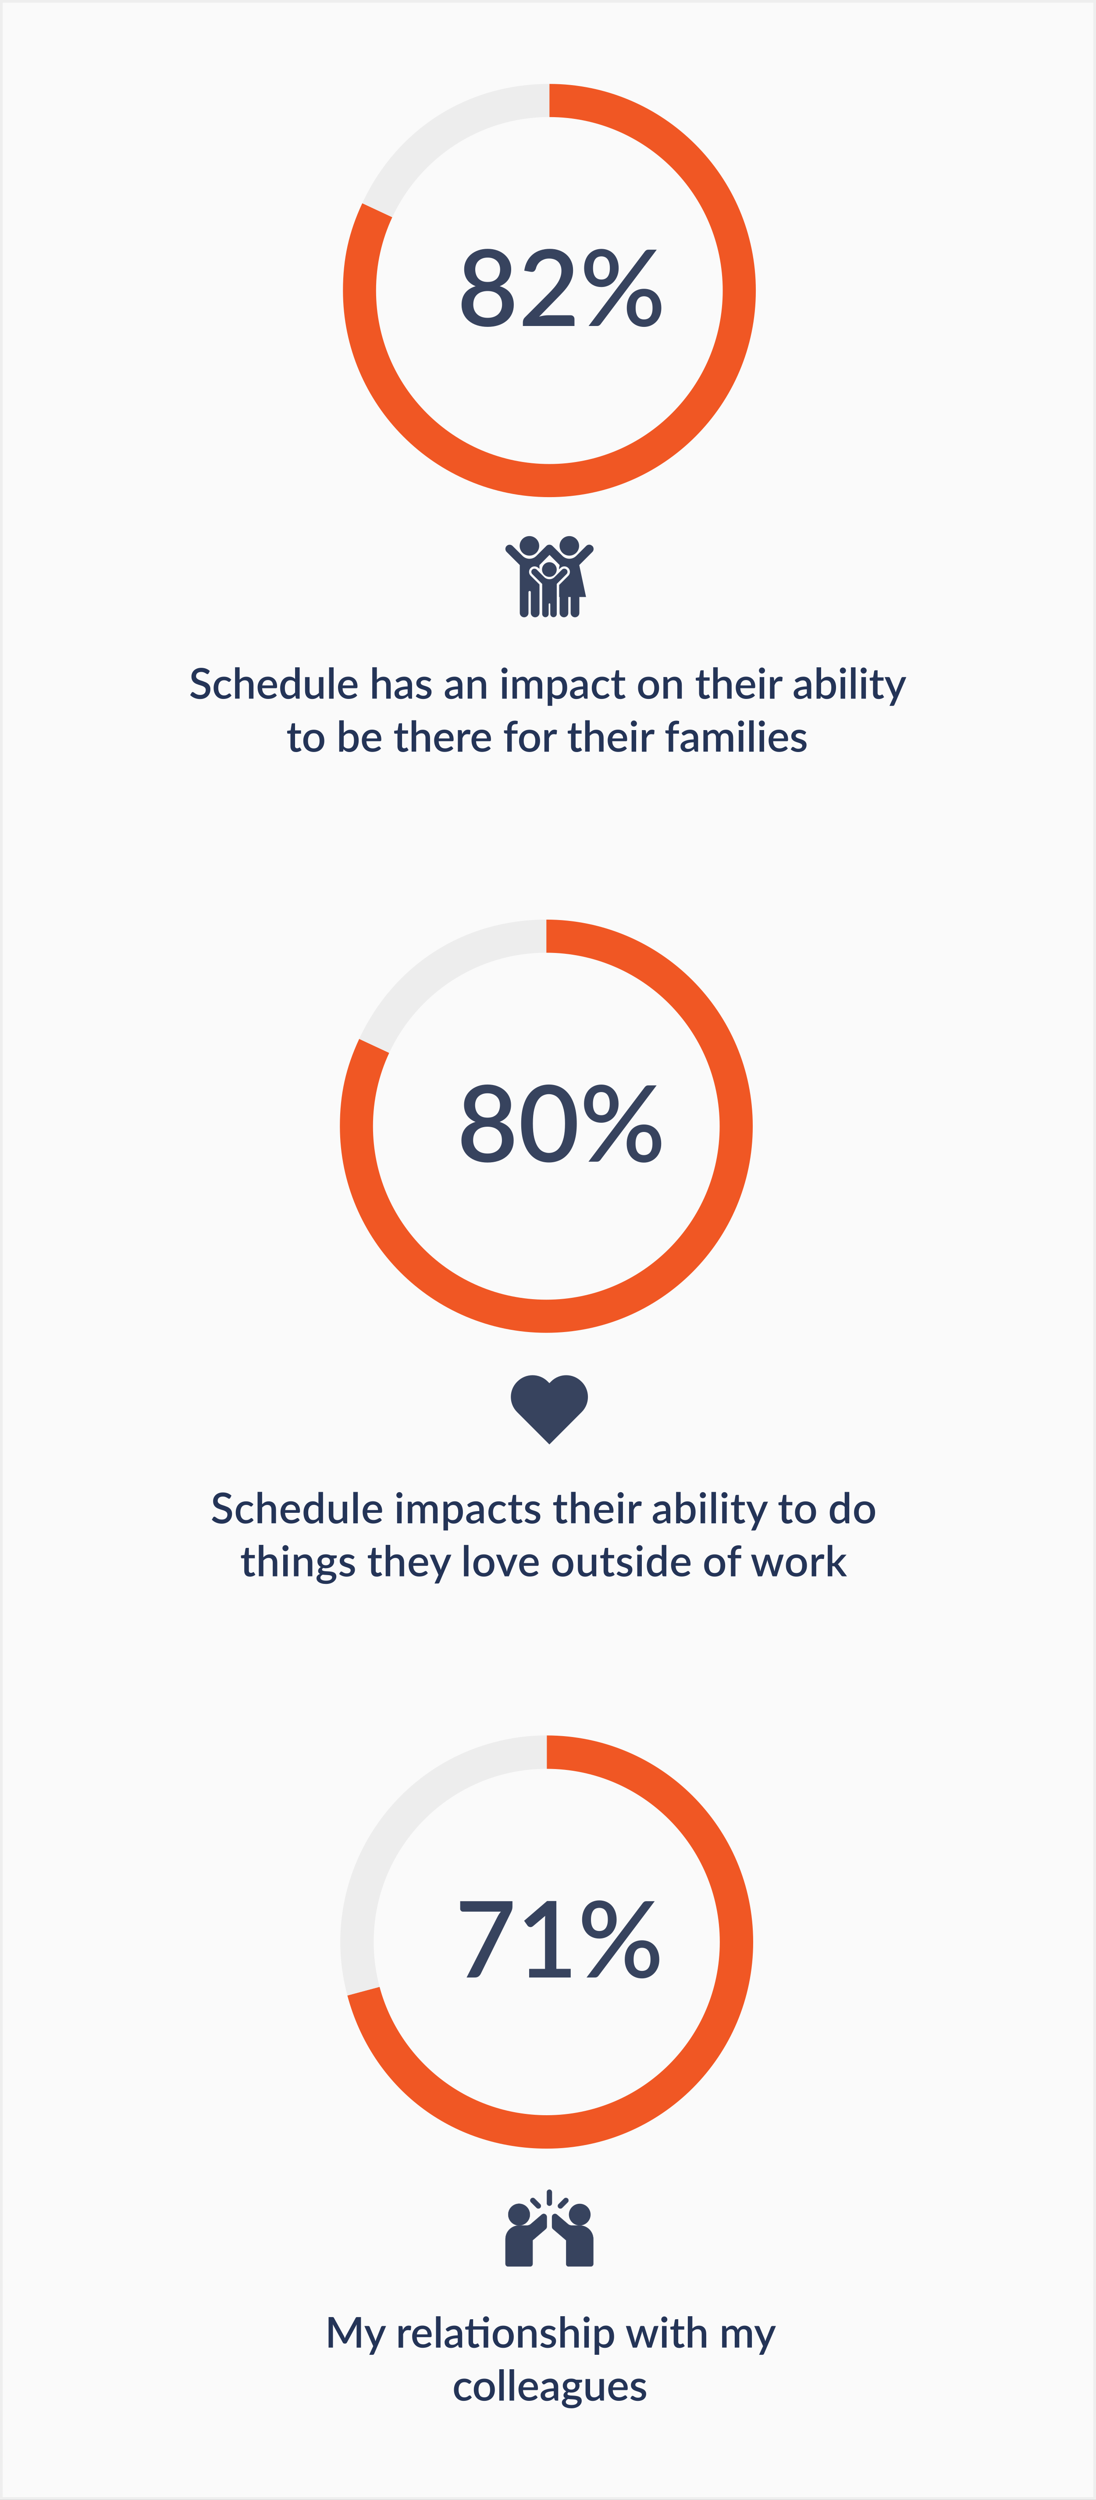 <?xml version="1.0" encoding="UTF-8"?> <svg xmlns="http://www.w3.org/2000/svg" viewBox="0 0 413.95 943.4"><rect x="0" y="0" width="413.95" height="943.4" fill="#808080" stroke="none"/><defs><style> .cls-1 { fill: #eee; } .cls-2 { fill: #f05724; } .cls-3 { fill: #ededed; } .cls-4 { fill: #fafafa; } .cls-5 { fill: #243457; } .cls-6 { fill: #37435e; } </style></defs><g id="Background"><g><rect class="cls-4" x=".5" y=".5" width="412.95" height="942.4"></rect><path class="cls-1" d="m413.95,943.4H0V0h413.95v943.4Zm-412.95-1h411.95V1H1v941.4Z"></path></g></g><g id="Page_8" data-name="Page 8"><path class="cls-6" d="m219.69,521.48l-.12-.12c-3.16-3.16-8.28-3.16-11.43,0l-.64.64-.64-.64c-3.16-3.16-8.28-3.16-11.43,0l-.12.11c-3.16,3.16-3.16,8.29,0,11.45l.64.64,1.4,1.4,10.15,10.16,11.55-11.57.64-.64c3.16-3.16,3.16-8.29,0-11.45"></path><g><path class="cls-6" d="m188.68,423.39c1.77.55,3.1,1.41,3.99,2.6.89,1.19,1.33,2.66,1.33,4.42,0,1.27-.24,2.41-.72,3.44s-1.15,1.9-2.02,2.62c-.87.72-1.9,1.28-3.11,1.67-1.21.39-2.54.59-4.01.59s-2.8-.2-4.01-.59c-1.21-.39-2.24-.95-3.11-1.67-.87-.72-1.54-1.59-2.02-2.62-.48-1.03-.72-2.17-.72-3.44,0-1.76.44-3.23,1.33-4.42.89-1.19,2.22-2.05,3.99-2.6-1.44-.57-2.52-1.41-3.25-2.5-.73-1.09-1.09-2.41-1.09-3.94,0-1.08.21-2.09.64-3.02s1.03-1.74,1.81-2.43c.78-.69,1.72-1.23,2.81-1.62,1.09-.39,2.3-.59,3.62-.59s2.52.2,3.61.59c1.09.39,2.02.93,2.8,1.62.78.69,1.39,1.5,1.82,2.43s.65,1.94.65,3.02c0,1.53-.36,2.85-1.09,3.94-.73,1.09-1.81,1.93-3.25,2.5Zm-4.54,11.94c.87,0,1.64-.12,2.32-.37.68-.25,1.25-.59,1.71-1.04.46-.45.81-.98,1.05-1.59.24-.61.36-1.28.36-2,0-.88-.14-1.64-.41-2.28-.27-.64-.65-1.17-1.14-1.59-.49-.42-1.06-.73-1.73-.94-.67-.21-1.39-.31-2.16-.31s-1.49.1-2.16.31c-.67.21-1.24.52-1.73.94-.49.42-.87.95-1.14,1.59-.27.64-.41,1.4-.41,2.28,0,.72.12,1.39.36,2,.24.61.59,1.14,1.05,1.59.46.45,1.03.79,1.71,1.04.68.25,1.45.37,2.32.37Zm0-22.74c-.79,0-1.48.12-2.07.36-.59.24-1.08.56-1.47.96-.39.4-.68.87-.87,1.41s-.29,1.11-.29,1.71.08,1.19.25,1.76c.17.57.43,1.08.8,1.53.37.45.85.8,1.45,1.07.6.27,1.33.4,2.2.4s1.6-.13,2.2-.4c.6-.27,1.08-.62,1.45-1.07.37-.45.63-.96.8-1.53.17-.57.25-1.16.25-1.76s-.1-1.17-.29-1.71-.49-1.01-.88-1.41c-.39-.4-.88-.72-1.47-.96s-1.27-.36-2.06-.36Z"></path><path class="cls-6" d="m217.84,424.01c0,2.52-.27,4.7-.81,6.54-.54,1.84-1.28,3.37-2.23,4.58-.95,1.21-2.06,2.11-3.34,2.7-1.28.59-2.66.88-4.14.88s-2.86-.29-4.14-.88c-1.28-.59-2.39-1.49-3.33-2.7-.94-1.21-1.68-2.74-2.21-4.58-.53-1.84-.8-4.02-.8-6.54s.27-4.7.8-6.55c.53-1.85,1.27-3.37,2.21-4.58.94-1.21,2.05-2.11,3.33-2.7,1.28-.59,2.66-.89,4.14-.89s2.86.3,4.14.89c1.28.59,2.39,1.49,3.34,2.7.95,1.21,1.69,2.73,2.23,4.58.54,1.85.81,4.03.81,6.55Zm-4.44,0c0-2.13-.17-3.91-.51-5.33s-.79-2.56-1.35-3.41c-.56-.85-1.21-1.46-1.94-1.82-.73-.36-1.49-.54-2.28-.54s-1.56.18-2.29.54c-.73.36-1.37.97-1.93,1.82-.56.85-1.01,1.99-1.34,3.41-.33,1.42-.5,3.2-.5,5.33s.17,3.91.5,5.33c.33,1.42.78,2.56,1.34,3.41.56.85,1.2,1.46,1.93,1.82s1.49.54,2.29.54,1.55-.18,2.28-.54,1.38-.97,1.94-1.82c.56-.85,1.01-1.99,1.35-3.41.34-1.42.51-3.2.51-5.33Z"></path><path class="cls-6" d="m233.62,416.57c0,1.11-.18,2.1-.53,2.98-.35.88-.83,1.63-1.43,2.25-.6.62-1.29,1.09-2.08,1.42-.79.33-1.61.49-2.48.49-.93,0-1.8-.16-2.59-.49-.79-.33-1.48-.8-2.06-1.42-.58-.62-1.04-1.37-1.37-2.25-.33-.88-.5-1.87-.5-2.98s.17-2.15.5-3.05c.33-.9.79-1.66,1.37-2.28.58-.62,1.27-1.1,2.06-1.43s1.66-.5,2.59-.5,1.8.17,2.59.5,1.48.81,2.06,1.43,1.04,1.38,1.37,2.28c.33.9.5,1.92.5,3.05Zm9.88-6.26c.15-.19.32-.35.53-.49s.5-.21.87-.21h3.1l-21.22,28.14c-.15.19-.33.34-.54.47s-.47.19-.78.19h-3.2l21.24-28.1Zm-13.2,6.26c0-.81-.08-1.5-.25-2.07-.17-.57-.39-1.03-.68-1.38-.29-.35-.63-.61-1.02-.76s-.81-.23-1.25-.23-.87.08-1.26.23-.72.41-1,.76c-.28.35-.5.81-.66,1.38-.16.57-.24,1.26-.24,2.07s.08,1.47.24,2.02.38.99.66,1.33c.28.34.61.58,1,.73s.81.22,1.26.22.86-.07,1.25-.22.73-.39,1.02-.73c.29-.34.51-.78.68-1.33.17-.55.25-1.22.25-2.02Zm19.44,15.06c0,1.11-.18,2.1-.54,2.98-.36.88-.84,1.63-1.44,2.24s-1.29,1.08-2.08,1.41c-.79.33-1.61.49-2.48.49-.93,0-1.8-.16-2.59-.49-.79-.33-1.48-.8-2.06-1.41s-1.04-1.36-1.36-2.24-.49-1.87-.49-2.98.16-2.15.49-3.05c.33-.9.78-1.66,1.36-2.29.58-.63,1.27-1.1,2.06-1.43.79-.33,1.66-.49,2.59-.49s1.8.16,2.6.49c.8.33,1.49.8,2.07,1.43.58.63,1.04,1.39,1.37,2.29.33.9.5,1.92.5,3.05Zm-3.32,0c0-.81-.08-1.5-.25-2.07s-.4-1.03-.69-1.38c-.29-.35-.64-.61-1.03-.76-.39-.15-.81-.23-1.25-.23s-.85.08-1.24.23c-.39.15-.72.41-1.01.76s-.51.81-.67,1.38-.24,1.26-.24,2.07.08,1.47.24,2.02.38.99.67,1.33.62.58,1.01.73c.39.15.8.22,1.24.22s.86-.07,1.25-.22c.39-.15.74-.39,1.03-.73.29-.34.52-.78.69-1.33s.25-1.22.25-2.02Z"></path></g><g><path class="cls-2" d="m206.34,347.04v12.51c36.16,0,65.47,29.31,65.47,65.47s-29.31,65.47-65.47,65.47-65.47-29.31-65.47-65.47c0-9.89,2.2-19.27,6.13-27.67l-11.33-5.28c-5.09,10.93-7.3,20.9-7.3,32.95,0,43.06,34.91,77.97,77.97,77.97s77.97-34.91,77.97-77.97-34.91-77.97-77.97-77.97"></path><path class="cls-3" d="m206.34,359.55v-12.51c-31.01,0-57.57,16.92-70.67,45.02l11.33,5.28c10.43-22.33,33.08-37.8,59.34-37.8"></path></g><g><path class="cls-5" d="m78.75,254.13c-.06.1-.12.17-.18.21s-.14.07-.24.07c-.1,0-.21-.04-.34-.13-.12-.08-.28-.18-.46-.28-.18-.1-.4-.2-.65-.29-.25-.09-.55-.13-.9-.13-.32,0-.6.04-.84.12-.24.08-.45.19-.61.34-.17.14-.29.31-.37.51-.08.19-.12.41-.12.64,0,.29.08.54.23.73.15.2.36.36.61.5.25.14.54.26.87.36.33.1.66.21,1,.33s.67.25,1,.4.61.34.87.57c.25.23.46.51.61.84.16.33.23.73.23,1.21,0,.51-.09.99-.26,1.44-.18.45-.43.84-.76,1.17-.33.33-.74.6-1.23.79-.49.19-1.04.29-1.67.29-.37,0-.73-.04-1.08-.11-.35-.07-.68-.17-1-.3s-.62-.29-.89-.48-.53-.39-.74-.62l.54-.9c.05-.07.11-.13.18-.18.07-.04.16-.06.25-.06.12,0,.26.06.41.17.15.11.33.24.54.38.21.14.46.26.76.38.3.11.66.17,1.07.17.68,0,1.2-.17,1.57-.5.37-.33.56-.79.56-1.37,0-.33-.08-.59-.23-.8-.15-.21-.36-.38-.61-.52-.25-.14-.54-.26-.87-.35s-.66-.2-.99-.31-.67-.24-.99-.38c-.33-.15-.61-.34-.87-.58-.25-.24-.46-.53-.61-.88-.16-.35-.23-.79-.23-1.31,0-.42.08-.82.24-1.21.16-.39.4-.73.71-1.04.31-.3.7-.54,1.16-.72.46-.18.98-.27,1.57-.27.66,0,1.27.1,1.82.31s1.03.5,1.43.89l-.46.9Z"></path><path class="cls-5" d="m86.87,257.12c-.05.07-.1.12-.15.16-.05.04-.12.06-.21.06s-.19-.03-.28-.1c-.1-.06-.22-.13-.35-.21-.14-.08-.3-.15-.49-.21-.19-.06-.43-.1-.72-.1-.37,0-.7.07-.98.2-.28.13-.51.32-.7.57-.19.25-.33.55-.42.9-.09.35-.14.75-.14,1.2s.05.87.15,1.22.25.66.44.9.42.43.69.56.57.19.91.19.6-.04.81-.12.38-.17.52-.26c.14-.1.26-.18.36-.26.1-.08.2-.12.32-.12.14,0,.25.05.32.16l.49.63c-.2.24-.42.44-.66.61-.24.17-.49.3-.76.4-.27.1-.54.18-.83.22-.29.05-.58.07-.87.07-.51,0-.98-.09-1.42-.28-.44-.19-.82-.46-1.15-.82-.33-.36-.59-.8-.78-1.32-.19-.52-.28-1.11-.28-1.78,0-.6.09-1.16.26-1.68.17-.51.42-.96.75-1.33.33-.37.74-.67,1.22-.88.49-.21,1.04-.32,1.68-.32.59,0,1.11.1,1.56.29.45.19.85.46,1.2.82l-.46.62Z"></path><path class="cls-5" d="m90.5,256.49c.34-.33.7-.6,1.1-.8s.87-.3,1.4-.3c.45,0,.84.08,1.18.22.34.15.62.36.86.63.23.27.41.6.52.98.12.38.18.8.18,1.26v5.19h-1.71v-5.19c0-.55-.13-.98-.38-1.28-.25-.3-.64-.46-1.16-.46-.38,0-.74.09-1.07.26-.33.18-.64.42-.92.72v5.94h-1.72v-11.84h1.72v4.65Z"></path><path class="cls-5" d="m99.01,259.74c.02.46.09.87.22,1.2.12.34.29.62.49.84.21.22.45.39.74.5.29.11.6.16.96.16s.63-.04.87-.12c.25-.08.46-.16.64-.26.18-.09.34-.18.46-.26.13-.08.25-.12.35-.12.14,0,.25.05.32.16l.49.63c-.2.24-.43.44-.69.61-.26.17-.53.3-.82.4-.29.1-.58.18-.89.22-.3.05-.6.07-.89.07-.57,0-1.09-.09-1.57-.28-.48-.19-.9-.47-1.26-.84-.35-.37-.63-.82-.83-1.37-.2-.54-.3-1.17-.3-1.88,0-.57.09-1.09.27-1.58.18-.49.43-.92.77-1.28.33-.36.74-.65,1.22-.86.48-.21,1.02-.32,1.62-.32.5,0,.97.08,1.39.24.43.16.79.4,1.1.72s.55.7.72,1.16c.17.46.26.97.26,1.56,0,.27-.03.45-.09.54-.06.09-.17.14-.32.14h-5.24Zm4.1-1.06c0-.29-.04-.56-.12-.8-.08-.25-.2-.46-.36-.65-.16-.18-.36-.33-.6-.43-.24-.1-.51-.16-.82-.16-.62,0-1.12.18-1.47.54-.36.36-.58.86-.68,1.5h4.06Z"></path><path class="cls-5" d="m113.18,251.84v11.84h-1.04c-.23,0-.38-.11-.44-.33l-.15-.89c-.34.4-.73.72-1.16.97s-.94.37-1.52.37c-.46,0-.88-.09-1.25-.28-.37-.18-.69-.45-.96-.8s-.47-.79-.62-1.31c-.15-.52-.22-1.12-.22-1.79,0-.61.08-1.17.24-1.69.16-.52.4-.97.7-1.35.3-.38.67-.68,1.11-.9s.92-.32,1.46-.32c.48,0,.89.08,1.22.23.34.15.64.36.9.64v-4.39h1.72Zm-1.72,5.69c-.24-.31-.5-.53-.79-.65-.29-.12-.6-.18-.94-.18-.67,0-1.2.25-1.58.74s-.57,1.22-.57,2.19c0,.5.04.93.13,1.28.09.36.21.64.37.87.16.22.35.39.58.49s.49.15.78.15c.44,0,.81-.09,1.13-.28s.61-.46.88-.8v-3.8Z"></path><path class="cls-5" d="m122.16,255.52v8.16h-1.04c-.23,0-.38-.11-.44-.33l-.13-.76c-.17.18-.35.35-.54.5s-.39.28-.6.38c-.21.11-.44.19-.68.25-.24.06-.5.09-.78.09-.45,0-.84-.07-1.18-.22-.34-.15-.63-.36-.86-.63-.23-.27-.41-.6-.52-.98-.12-.38-.18-.8-.18-1.26v-5.19h1.72v5.19c0,.55.13.98.38,1.28.25.3.64.46,1.16.46.38,0,.73-.09,1.06-.26.33-.17.64-.41.92-.72v-5.95h1.72Z"></path><path class="cls-5" d="m126.01,251.84v11.84h-1.72v-11.84h1.72Z"></path><path class="cls-5" d="m129.38,259.74c.02.46.09.87.22,1.2.12.34.29.62.49.84.21.22.45.39.74.5.29.11.6.16.96.16s.63-.04.87-.12c.25-.08.46-.16.64-.26.18-.09.34-.18.46-.26.13-.08.25-.12.35-.12.14,0,.25.05.32.16l.49.63c-.2.24-.43.44-.69.61-.26.17-.53.3-.82.4-.29.1-.58.18-.89.22-.3.05-.6.07-.89.07-.57,0-1.09-.09-1.57-.28-.48-.19-.9-.47-1.26-.84-.35-.37-.63-.82-.83-1.37-.2-.54-.3-1.17-.3-1.88,0-.57.09-1.09.27-1.58.18-.49.43-.92.77-1.28.33-.36.74-.65,1.22-.86.48-.21,1.02-.32,1.62-.32.5,0,.97.08,1.39.24.43.16.79.4,1.1.72s.55.7.72,1.16c.17.46.26.97.26,1.56,0,.27-.03.45-.09.54-.06.09-.17.14-.32.14h-5.24Zm4.1-1.06c0-.29-.04-.56-.12-.8-.08-.25-.2-.46-.36-.65-.16-.18-.36-.33-.6-.43-.24-.1-.51-.16-.82-.16-.62,0-1.12.18-1.47.54-.36.36-.58.86-.68,1.5h4.06Z"></path><path class="cls-5" d="m142.33,256.49c.34-.33.7-.6,1.1-.8s.87-.3,1.4-.3c.45,0,.84.08,1.18.22.34.15.62.36.86.63.23.27.41.6.52.98.12.38.18.8.18,1.26v5.19h-1.71v-5.19c0-.55-.13-.98-.38-1.28-.25-.3-.64-.46-1.16-.46-.38,0-.74.09-1.07.26-.33.18-.64.42-.92.72v5.94h-1.72v-11.84h1.72v4.65Z"></path><path class="cls-5" d="m149.39,256.66c.92-.86,2.02-1.29,3.3-1.29.47,0,.89.08,1.25.23.37.15.67.37.92.64.25.28.44.61.57.99.13.38.2.8.2,1.27v5.18h-.77c-.17,0-.29-.03-.38-.08-.08-.05-.16-.15-.22-.31l-.17-.66c-.21.19-.41.35-.62.5-.2.15-.41.27-.63.37-.22.1-.45.18-.7.23s-.52.08-.82.08c-.33,0-.64-.04-.92-.14s-.53-.23-.74-.41-.37-.41-.49-.68c-.12-.27-.18-.59-.18-.96,0-.31.08-.62.25-.92.17-.3.45-.57.83-.8s.9-.43,1.53-.59c.63-.15,1.41-.24,2.34-.26v-.54c0-.59-.13-1.02-.38-1.31-.25-.29-.62-.43-1.1-.43-.33,0-.61.04-.83.12-.22.08-.42.17-.58.27-.17.1-.31.19-.44.27-.13.08-.26.12-.41.12-.12,0-.22-.03-.3-.09-.08-.06-.15-.14-.2-.23l-.31-.56Zm4.56,3.46c-.61.02-1.13.07-1.55.15-.42.08-.76.18-1.02.3-.26.12-.45.26-.56.43-.11.17-.17.35-.17.54s.03.36.09.49c.06.14.15.25.26.34s.24.15.38.19.31.06.48.06c.45,0,.83-.08,1.16-.25.32-.17.64-.41.94-.73v-1.51Z"></path><path class="cls-5" d="m162.5,257c-.04.07-.09.13-.14.16-.05.03-.12.05-.2.05-.09,0-.19-.03-.3-.08-.11-.06-.23-.12-.38-.19-.14-.07-.31-.13-.51-.19-.2-.06-.42-.08-.68-.08-.21,0-.41.03-.58.08-.17.05-.32.12-.44.22-.12.09-.21.2-.28.33-.06.13-.1.26-.1.4,0,.19.06.35.18.48s.27.24.46.33c.19.09.41.18.66.25.25.07.5.15.75.24.26.09.51.18.75.3.25.11.46.25.66.41.19.16.35.36.46.59.12.23.18.51.18.84,0,.38-.07.74-.21,1.06-.14.33-.34.61-.61.85s-.6.43-1,.56c-.4.13-.85.2-1.36.2-.28,0-.56-.03-.82-.08s-.51-.12-.75-.21-.46-.19-.66-.32c-.21-.12-.39-.26-.55-.4l.4-.66c.05-.08.11-.14.18-.19.07-.05.16-.07.27-.07.11,0,.22.04.33.11s.24.15.38.24c.15.09.32.16.53.24s.47.11.78.11c.26,0,.48-.03.66-.09.19-.06.34-.14.46-.25.12-.11.21-.23.27-.36.06-.14.09-.28.09-.44,0-.21-.06-.38-.18-.51-.12-.13-.27-.25-.47-.34-.19-.1-.42-.18-.66-.26-.25-.08-.5-.16-.76-.24-.26-.09-.51-.18-.76-.3-.25-.11-.47-.25-.66-.43-.19-.17-.35-.38-.47-.63s-.18-.55-.18-.91c0-.33.06-.63.2-.93.13-.29.32-.55.58-.78.25-.22.57-.4.94-.53.37-.13.8-.2,1.28-.2.55,0,1.05.09,1.5.26.45.18.82.42,1.13.72l-.38.62Z"></path><path class="cls-5" d="m168.4,256.66c.92-.86,2.02-1.29,3.3-1.29.47,0,.89.08,1.25.23.37.15.67.37.92.64.25.28.44.61.57.99.13.38.2.8.2,1.27v5.18h-.77c-.17,0-.29-.03-.38-.08-.08-.05-.16-.15-.22-.31l-.17-.66c-.21.19-.41.35-.62.5-.2.15-.41.27-.63.37-.22.1-.45.18-.7.23s-.52.08-.82.08c-.33,0-.64-.04-.92-.14s-.53-.23-.74-.41-.37-.41-.49-.68c-.12-.27-.18-.59-.18-.96,0-.31.08-.62.25-.92.17-.3.45-.57.83-.8s.9-.43,1.53-.59c.63-.15,1.41-.24,2.34-.26v-.54c0-.59-.13-1.02-.38-1.31-.25-.29-.62-.43-1.1-.43-.33,0-.61.04-.83.12-.22.08-.42.17-.58.27-.17.1-.31.19-.44.27-.13.08-.26.12-.41.12-.12,0-.22-.03-.3-.09-.08-.06-.15-.14-.2-.23l-.31-.56Zm4.56,3.46c-.61.02-1.13.07-1.55.15-.42.08-.76.18-1.02.3-.26.12-.45.26-.56.43-.11.17-.17.35-.17.54s.03.36.09.49c.06.14.15.25.26.34s.24.15.38.19.31.06.48.06c.45,0,.83-.08,1.16-.25.32-.17.64-.41.94-.73v-1.51Z"></path><path class="cls-5" d="m178.25,256.6c.18-.18.36-.34.55-.49.19-.15.39-.27.6-.38.21-.11.44-.19.68-.25.24-.06.5-.09.78-.09.45,0,.84.08,1.18.22.34.15.62.36.86.63.23.27.41.6.52.98.12.38.18.8.18,1.26v5.19h-1.71v-5.19c0-.55-.13-.98-.38-1.28-.25-.3-.64-.46-1.16-.46-.38,0-.74.09-1.07.26-.33.18-.64.42-.92.72v5.94h-1.72v-8.16h1.04c.23,0,.38.11.45.33l.12.75Z"></path><path class="cls-5" d="m191.68,253.06c0,.15-.03.3-.09.44s-.15.26-.25.36c-.11.1-.23.19-.37.25-.14.06-.29.09-.45.09s-.3-.03-.44-.09c-.14-.06-.25-.14-.36-.25-.1-.1-.18-.22-.24-.36s-.09-.29-.09-.44.03-.31.09-.45.14-.26.24-.36c.1-.1.22-.19.36-.25.14-.06.28-.09.44-.09s.31.03.45.09c.14.06.27.14.37.25.11.1.19.22.25.36s.09.29.09.45Zm-.29,2.46v8.16h-1.72v-8.16h1.72Z"></path><path class="cls-5" d="m193.56,263.68v-8.16h1.04c.23,0,.38.11.45.33l.11.71c.15-.17.3-.33.46-.47s.33-.26.52-.37c.18-.1.38-.19.59-.24s.44-.09.68-.09c.26,0,.5.04.72.11.22.07.41.18.58.32.17.14.31.31.44.5.12.2.22.42.3.66.12-.28.28-.52.46-.73.19-.2.39-.37.62-.5s.47-.22.73-.28c.26-.06.52-.09.79-.09.44,0,.83.07,1.17.21.34.14.63.34.87.6.24.26.42.59.54.97.12.38.18.82.18,1.31v5.19h-1.72v-5.19c0-.58-.12-1.01-.37-1.3-.25-.29-.61-.44-1.1-.44-.22,0-.42.04-.62.11-.19.08-.36.18-.5.33-.14.14-.26.32-.34.54s-.12.47-.12.76v5.19h-1.72v-5.19c0-.6-.12-1.04-.36-1.32s-.59-.42-1.06-.42c-.32,0-.62.08-.89.24-.27.16-.52.38-.75.67v6.02h-1.72Z"></path><path class="cls-5" d="m208.48,256.7c.34-.4.73-.72,1.16-.97.43-.25.94-.37,1.52-.37.46,0,.87.09,1.25.28.37.18.69.45.96.8.27.35.47.79.62,1.31.15.52.22,1.12.22,1.79,0,.6-.08,1.16-.24,1.68-.16.52-.4.97-.7,1.35-.3.38-.67.68-1.1.9-.43.22-.92.32-1.46.32-.48,0-.89-.08-1.22-.23-.33-.15-.64-.37-.91-.64v3.46h-1.72v-10.87h1.04c.23,0,.38.11.45.33l.14.86Zm.09,4.93c.24.31.5.53.79.65.29.13.6.19.95.19.67,0,1.2-.25,1.57-.74.38-.49.56-1.22.56-2.19,0-.5-.04-.93-.13-1.28-.08-.35-.21-.64-.37-.87-.16-.22-.35-.39-.58-.49-.23-.1-.49-.15-.78-.15-.44,0-.81.09-1.13.28-.32.19-.61.46-.88.81v3.78Z"></path><path class="cls-5" d="m215.68,256.66c.92-.86,2.02-1.29,3.3-1.29.47,0,.89.08,1.25.23.37.15.67.37.92.64.25.28.44.61.57.99.13.38.2.8.2,1.27v5.18h-.77c-.17,0-.29-.03-.38-.08-.08-.05-.16-.15-.22-.31l-.17-.66c-.21.19-.41.35-.62.5-.2.15-.41.27-.63.37-.22.1-.45.18-.7.23s-.52.08-.82.08c-.33,0-.64-.04-.92-.14s-.53-.23-.74-.41-.37-.41-.49-.68c-.12-.27-.18-.59-.18-.96,0-.31.08-.62.25-.92.17-.3.45-.57.83-.8s.9-.43,1.53-.59c.63-.15,1.41-.24,2.34-.26v-.54c0-.59-.13-1.02-.38-1.31-.25-.29-.62-.43-1.1-.43-.33,0-.61.04-.83.12-.22.08-.42.17-.58.27-.17.1-.31.19-.44.27-.13.08-.26.12-.41.12-.12,0-.22-.03-.3-.09-.08-.06-.15-.14-.2-.23l-.31-.56Zm4.56,3.46c-.61.02-1.13.07-1.55.15-.42.08-.76.18-1.02.3-.26.12-.45.26-.56.43-.11.17-.17.35-.17.54s.03.36.09.49c.06.14.15.25.26.34s.24.15.38.19.31.06.48.06c.45,0,.83-.08,1.16-.25.32-.17.64-.41.94-.73v-1.51Z"></path><path class="cls-5" d="m229.69,257.12c-.05.07-.1.12-.15.16-.05.04-.12.06-.21.06s-.19-.03-.28-.1c-.1-.06-.22-.13-.35-.21-.14-.08-.3-.15-.49-.21-.19-.06-.43-.1-.72-.1-.37,0-.7.07-.98.2-.28.13-.51.32-.7.57-.19.25-.33.55-.42.9-.09.35-.14.75-.14,1.2s.05.87.15,1.22.25.66.44.9.42.43.69.56.57.19.91.19.6-.04.81-.12.38-.17.52-.26c.14-.1.26-.18.36-.26.1-.08.2-.12.32-.12.14,0,.25.05.32.16l.49.63c-.2.24-.42.44-.66.61-.24.17-.49.3-.76.4-.27.1-.54.18-.83.22-.29.05-.58.07-.87.07-.51,0-.98-.09-1.42-.28-.44-.19-.82-.46-1.15-.82-.33-.36-.59-.8-.78-1.32-.19-.52-.28-1.11-.28-1.78,0-.6.09-1.16.26-1.68.17-.51.42-.96.75-1.33.33-.37.74-.67,1.22-.88.49-.21,1.04-.32,1.68-.32.59,0,1.11.1,1.56.29.45.19.85.46,1.2.82l-.46.62Z"></path><path class="cls-5" d="m234.22,263.81c-.68,0-1.2-.19-1.56-.57-.37-.38-.55-.92-.55-1.61v-4.75h-.9c-.1,0-.18-.03-.25-.09-.07-.06-.1-.15-.1-.28v-.7l1.32-.19.38-2.36c.03-.09.07-.16.14-.22.06-.06.15-.08.26-.08h.88v2.68h2.26v1.24h-2.26v4.63c0,.29.07.52.22.67.14.15.34.23.58.23.13,0,.25-.02.34-.05.1-.03.18-.07.25-.11.07-.04.13-.08.18-.11.05-.04.1-.05.15-.05.1,0,.17.05.23.16l.51.84c-.27.23-.58.41-.94.54-.36.12-.74.19-1.12.19Z"></path><path class="cls-5" d="m244.96,255.39c.6,0,1.15.1,1.64.3s.9.48,1.25.84c.34.36.61.8.8,1.32s.28,1.1.28,1.74-.09,1.23-.28,1.74-.45.96-.8,1.32-.76.65-1.25.84-1.03.3-1.64.3-1.16-.1-1.64-.3c-.49-.2-.91-.48-1.25-.84s-.61-.81-.8-1.32-.28-1.1-.28-1.74.09-1.23.28-1.74.45-.96.8-1.32c.35-.36.76-.64,1.25-.84.49-.2,1.04-.3,1.64-.3Zm0,7.06c.74,0,1.28-.25,1.64-.74.36-.49.54-1.2.54-2.12s-.18-1.62-.54-2.12c-.36-.5-.91-.75-1.64-.75s-1.3.25-1.66.75c-.36.5-.54,1.21-.54,2.12s.18,1.62.54,2.12c.36.49.92.74,1.66.74Z"></path><path class="cls-5" d="m252.17,256.6c.18-.18.36-.34.55-.49.19-.15.39-.27.6-.38.21-.11.44-.19.68-.25.24-.06.5-.09.78-.09.45,0,.84.08,1.18.22.34.15.62.36.86.63.23.27.41.6.52.98.12.38.18.8.18,1.26v5.19h-1.71v-5.19c0-.55-.13-.98-.38-1.28-.25-.3-.64-.46-1.16-.46-.38,0-.74.09-1.07.26-.33.18-.64.42-.92.72v5.94h-1.72v-8.16h1.04c.23,0,.38.11.45.33l.12.75Z"></path><path class="cls-5" d="m266.14,263.81c-.68,0-1.2-.19-1.56-.57-.37-.38-.55-.92-.55-1.61v-4.75h-.9c-.1,0-.18-.03-.25-.09-.07-.06-.1-.15-.1-.28v-.7l1.32-.19.38-2.36c.03-.09.07-.16.14-.22.06-.06.15-.08.26-.08h.88v2.68h2.26v1.24h-2.26v4.63c0,.29.07.52.22.67.14.15.34.23.58.23.13,0,.25-.02.34-.05.1-.03.18-.07.25-.11.07-.04.13-.08.18-.11.05-.04.1-.05.15-.05.1,0,.17.05.23.16l.51.84c-.27.23-.58.41-.94.54-.36.12-.74.19-1.12.19Z"></path><path class="cls-5" d="m271.09,256.49c.34-.33.7-.6,1.1-.8s.87-.3,1.4-.3c.45,0,.84.08,1.18.22.34.15.62.36.86.63.23.27.41.6.52.98.12.38.18.8.18,1.26v5.19h-1.71v-5.19c0-.55-.13-.98-.38-1.28-.25-.3-.64-.46-1.16-.46-.38,0-.74.09-1.07.26-.33.18-.64.42-.92.72v5.94h-1.72v-11.84h1.72v4.65Z"></path><path class="cls-5" d="m279.6,259.74c.02.46.09.87.22,1.2.12.34.29.62.49.84.21.22.45.39.74.5.29.11.6.16.96.16s.63-.04.87-.12c.25-.08.46-.16.64-.26.18-.09.34-.18.46-.26.13-.08.25-.12.35-.12.14,0,.25.05.32.16l.49.63c-.2.24-.43.44-.69.61-.26.17-.53.3-.82.4-.29.1-.58.18-.89.22-.3.05-.6.07-.89.07-.57,0-1.09-.09-1.57-.28-.48-.19-.9-.47-1.26-.84-.35-.37-.63-.82-.83-1.37-.2-.54-.3-1.17-.3-1.88,0-.57.09-1.09.27-1.58.18-.49.43-.92.77-1.28.33-.36.74-.65,1.22-.86.48-.21,1.02-.32,1.62-.32.5,0,.97.08,1.39.24.43.16.79.4,1.1.72s.55.7.72,1.16c.17.46.26.97.26,1.56,0,.27-.03.45-.09.54-.06.09-.17.14-.32.14h-5.24Zm4.1-1.06c0-.29-.04-.56-.12-.8-.08-.25-.2-.46-.36-.65-.16-.18-.36-.33-.6-.43-.24-.1-.51-.16-.82-.16-.62,0-1.12.18-1.47.54-.36.36-.58.86-.68,1.5h4.06Z"></path><path class="cls-5" d="m288.93,253.06c0,.15-.03.3-.09.44s-.15.26-.25.36c-.11.1-.23.19-.37.25-.14.06-.29.09-.45.09s-.3-.03-.44-.09c-.14-.06-.25-.14-.36-.25-.1-.1-.18-.22-.24-.36s-.09-.29-.09-.44.03-.31.09-.45.14-.26.24-.36c.1-.1.22-.19.36-.25.14-.06.28-.09.44-.09s.31.03.45.09c.14.06.27.14.37.25.11.1.19.22.25.36s.09.29.09.45Zm-.29,2.46v8.16h-1.72v-8.16h1.72Z"></path><path class="cls-5" d="m292.43,257.03c.26-.52.57-.92.93-1.22.36-.3.8-.44,1.3-.44.18,0,.34.02.5.06.15.04.29.1.42.18l-.12,1.3c-.02.09-.05.15-.1.19-.04.03-.11.05-.18.05-.08,0-.19-.01-.34-.04s-.31-.04-.47-.04c-.24,0-.45.04-.64.1-.18.07-.35.17-.5.3-.15.13-.28.3-.39.49-.11.19-.22.41-.31.66v5.07h-1.72v-8.16h1c.18,0,.31.03.38.1.07.07.12.18.14.35l.1,1.06Z"></path><path class="cls-5" d="m300.16,256.66c.92-.86,2.02-1.29,3.3-1.29.47,0,.89.08,1.25.23.37.15.67.37.92.64.25.28.44.61.57.99.13.38.2.8.2,1.27v5.18h-.77c-.17,0-.29-.03-.38-.08-.08-.05-.16-.15-.22-.31l-.17-.66c-.21.19-.41.35-.62.5-.2.15-.41.27-.63.37-.22.1-.45.18-.7.23s-.52.08-.82.08c-.33,0-.64-.04-.92-.14s-.53-.23-.74-.41-.37-.41-.49-.68c-.12-.27-.18-.59-.18-.96,0-.31.08-.62.25-.92.17-.3.45-.57.83-.8s.9-.43,1.53-.59c.63-.15,1.41-.24,2.34-.26v-.54c0-.59-.13-1.02-.38-1.31-.25-.29-.62-.43-1.1-.43-.33,0-.61.04-.83.12-.22.08-.42.17-.58.27-.17.1-.31.19-.44.27-.13.08-.26.12-.41.12-.12,0-.22-.03-.3-.09-.08-.06-.15-.14-.2-.23l-.31-.56Zm4.56,3.46c-.61.02-1.13.07-1.55.15-.42.08-.76.18-1.02.3-.26.12-.45.26-.56.43-.11.17-.17.35-.17.54s.03.36.09.49c.06.14.15.25.26.34s.24.15.38.19.31.06.48.06c.45,0,.83-.08,1.16-.25.32-.17.64-.41.94-.73v-1.51Z"></path><path class="cls-5" d="m310.12,256.6c.34-.37.71-.66,1.13-.88.42-.22.89-.33,1.42-.33.47,0,.9.09,1.28.28.38.18.71.45.97.8s.47.77.62,1.26c.14.49.22,1.05.22,1.67,0,.66-.08,1.26-.24,1.8-.16.54-.4,1.01-.7,1.39s-.67.69-1.1.9c-.43.21-.92.32-1.45.32-.26,0-.5-.03-.71-.08-.21-.05-.41-.12-.59-.22-.18-.1-.35-.21-.5-.34-.15-.13-.3-.29-.44-.46l-.07.63c-.03.12-.07.21-.14.26-.07.05-.17.08-.29.08h-1.12v-11.84h1.72v4.76Zm0,5.03c.24.31.5.53.79.65.29.13.6.19.93.19.68,0,1.21-.25,1.58-.74.38-.49.57-1.25.57-2.28,0-.94-.16-1.62-.49-2.06-.33-.43-.8-.65-1.4-.65-.42,0-.79.09-1.1.28-.31.19-.6.46-.88.81v3.78Z"></path><path class="cls-5" d="m319.5,253.06c0,.15-.03.3-.09.44s-.15.26-.25.36c-.11.1-.23.19-.37.25-.14.06-.29.09-.45.09s-.3-.03-.44-.09c-.14-.06-.25-.14-.36-.25-.1-.1-.18-.22-.24-.36s-.09-.29-.09-.44.03-.31.09-.45.14-.26.24-.36c.1-.1.22-.19.36-.25.14-.06.28-.09.44-.09s.31.03.45.09c.14.06.27.14.37.25.11.1.19.22.25.36s.09.29.09.45Zm-.29,2.46v8.16h-1.72v-8.16h1.72Z"></path><path class="cls-5" d="m323.13,251.84v11.84h-1.72v-11.84h1.72Z"></path><path class="cls-5" d="m327.34,253.06c0,.15-.03.3-.09.44s-.15.26-.25.36c-.11.1-.23.19-.37.25-.14.06-.29.09-.45.09s-.3-.03-.44-.09c-.14-.06-.25-.14-.36-.25-.1-.1-.18-.22-.24-.36s-.09-.29-.09-.44.03-.31.09-.45.14-.26.24-.36c.1-.1.22-.19.36-.25.14-.06.28-.09.44-.09s.31.03.45.09c.14.06.27.14.37.25.11.1.19.22.25.36s.09.29.09.45Zm-.29,2.46v8.16h-1.72v-8.16h1.72Z"></path><path class="cls-5" d="m331.84,263.81c-.68,0-1.2-.19-1.56-.57-.37-.38-.55-.92-.55-1.61v-4.75h-.9c-.1,0-.18-.03-.25-.09-.07-.06-.1-.15-.1-.28v-.7l1.32-.19.38-2.36c.03-.09.07-.16.14-.22.06-.06.15-.08.26-.08h.88v2.68h2.26v1.24h-2.26v4.63c0,.29.07.52.22.67.14.15.34.23.58.23.13,0,.25-.02.34-.05.1-.03.18-.07.25-.11.07-.04.13-.08.18-.11.05-.04.1-.05.15-.05.1,0,.17.05.23.16l.51.84c-.27.23-.58.41-.94.54-.36.12-.74.19-1.12.19Z"></path><path class="cls-5" d="m342.31,255.52l-4.5,10.48c-.06.12-.13.22-.21.29s-.21.1-.38.1h-1.27l1.5-3.26-3.33-7.61h1.5c.14,0,.25.03.33.1.08.07.13.14.17.24l1.94,4.63c.05.13.09.27.13.4s.08.27.12.4c.04-.14.08-.28.13-.41.04-.13.09-.27.14-.4l1.86-4.62c.04-.1.1-.18.19-.24.09-.06.19-.1.29-.1h1.38Z"></path><path class="cls-5" d="m111.81,283.81c-.68,0-1.2-.19-1.56-.57-.37-.38-.55-.92-.55-1.61v-4.75h-.9c-.1,0-.18-.03-.25-.09-.07-.06-.1-.15-.1-.28v-.7l1.32-.19.38-2.36c.03-.09.07-.16.14-.22.06-.06.15-.08.26-.08h.88v2.68h2.26v1.24h-2.26v4.63c0,.29.07.52.22.67.14.15.34.23.58.23.13,0,.25-.02.34-.05.1-.03.18-.07.25-.11.07-.04.13-.08.18-.11.05-.04.1-.05.15-.05.1,0,.17.05.23.16l.51.84c-.27.23-.58.41-.94.54-.36.12-.74.19-1.12.19Z"></path><path class="cls-5" d="m118.52,275.39c.6,0,1.15.1,1.64.3s.9.48,1.25.84c.34.36.61.8.8,1.32s.28,1.1.28,1.74-.09,1.23-.28,1.74-.45.96-.8,1.32-.76.65-1.25.84-1.03.3-1.64.3-1.16-.1-1.64-.3c-.49-.2-.91-.48-1.25-.84s-.61-.81-.8-1.32-.28-1.1-.28-1.74.09-1.23.28-1.74.45-.96.8-1.32c.35-.36.76-.64,1.25-.84.49-.2,1.04-.3,1.64-.3Zm0,7.06c.74,0,1.28-.25,1.64-.74.36-.49.54-1.2.54-2.12s-.18-1.62-.54-2.12c-.36-.5-.91-.75-1.64-.75s-1.3.25-1.66.75c-.36.5-.54,1.21-.54,2.12s.18,1.62.54,2.12c.36.49.92.74,1.66.74Z"></path><path class="cls-5" d="m129.83,276.6c.34-.37.71-.66,1.13-.88.42-.22.89-.33,1.42-.33.47,0,.9.09,1.28.28.38.18.71.45.97.8s.47.77.62,1.26c.14.49.22,1.05.22,1.67,0,.66-.08,1.26-.24,1.8-.16.54-.4,1.01-.7,1.39s-.67.69-1.1.9c-.43.21-.92.32-1.45.32-.26,0-.5-.03-.71-.08-.21-.05-.41-.12-.59-.22-.18-.1-.35-.21-.5-.34-.15-.13-.3-.29-.44-.46l-.07.63c-.03.12-.07.21-.14.26-.07.05-.17.08-.29.08h-1.12v-11.84h1.72v4.76Zm0,5.03c.24.31.5.53.79.65.29.13.6.19.93.19.68,0,1.21-.25,1.58-.74.38-.49.57-1.25.57-2.28,0-.94-.16-1.62-.49-2.06-.33-.43-.8-.65-1.4-.65-.42,0-.79.09-1.1.28-.31.19-.6.46-.88.81v3.78Z"></path><path class="cls-5" d="m138.38,279.74c.02.46.09.87.22,1.2.12.34.29.62.49.84.21.22.45.39.74.5.29.11.6.16.96.16s.63-.04.87-.12c.25-.08.46-.16.64-.26.18-.09.34-.18.46-.26.13-.08.25-.12.35-.12.14,0,.25.05.32.16l.49.63c-.2.24-.43.44-.69.61-.26.17-.53.3-.82.4-.29.1-.58.18-.89.22-.3.05-.6.07-.89.07-.57,0-1.09-.09-1.57-.28-.48-.19-.9-.47-1.26-.84-.35-.37-.63-.82-.83-1.37-.2-.54-.3-1.17-.3-1.88,0-.57.09-1.09.27-1.58.18-.49.43-.92.77-1.28.33-.36.74-.65,1.22-.86.48-.21,1.02-.32,1.62-.32.5,0,.97.08,1.39.24.43.16.79.4,1.1.72s.55.7.72,1.16c.17.46.26.97.26,1.56,0,.27-.03.45-.09.54-.06.09-.17.14-.32.14h-5.24Zm4.1-1.06c0-.29-.04-.56-.12-.8-.08-.25-.2-.46-.36-.65-.16-.18-.36-.33-.6-.43-.24-.1-.51-.16-.82-.16-.62,0-1.12.18-1.47.54-.36.36-.58.86-.68,1.5h4.06Z"></path><path class="cls-5" d="m152.23,283.81c-.68,0-1.2-.19-1.56-.57-.37-.38-.55-.92-.55-1.61v-4.75h-.9c-.1,0-.18-.03-.25-.09-.07-.06-.1-.15-.1-.28v-.7l1.32-.19.38-2.36c.03-.09.07-.16.14-.22.06-.06.15-.08.26-.08h.88v2.68h2.26v1.24h-2.26v4.63c0,.29.07.52.22.67.14.15.34.23.58.23.13,0,.25-.02.34-.05.1-.03.18-.07.25-.11.07-.04.13-.08.18-.11.05-.04.1-.05.15-.05.1,0,.17.05.23.16l.51.84c-.27.23-.58.41-.94.54-.36.12-.74.19-1.12.19Z"></path><path class="cls-5" d="m157.18,276.49c.34-.33.7-.6,1.1-.8s.87-.3,1.4-.3c.45,0,.84.08,1.18.22.34.15.62.36.86.63.23.27.41.6.52.98.12.38.18.8.18,1.26v5.19h-1.71v-5.19c0-.55-.13-.98-.38-1.28-.25-.3-.64-.46-1.16-.46-.38,0-.74.09-1.07.26-.33.18-.64.42-.92.72v5.94h-1.72v-11.84h1.72v4.65Z"></path><path class="cls-5" d="m165.68,279.74c.02.46.09.87.22,1.2.12.34.29.62.49.84.21.22.45.39.74.5.29.11.6.16.96.16s.63-.04.87-.12c.25-.08.46-.16.64-.26.18-.09.34-.18.46-.26.13-.08.25-.12.35-.12.14,0,.25.05.32.16l.49.63c-.2.24-.43.44-.69.61-.26.17-.53.3-.82.4-.29.1-.58.18-.89.22-.3.05-.6.07-.89.07-.57,0-1.09-.09-1.57-.28-.48-.19-.9-.47-1.26-.84-.35-.37-.63-.82-.83-1.37-.2-.54-.3-1.17-.3-1.88,0-.57.09-1.09.27-1.58.18-.49.43-.92.77-1.28.33-.36.74-.65,1.22-.86.48-.21,1.02-.32,1.62-.32.5,0,.97.08,1.39.24.43.16.79.4,1.1.72s.55.7.72,1.16c.17.46.26.97.26,1.56,0,.27-.03.45-.09.54-.06.09-.17.14-.32.14h-5.24Zm4.1-1.06c0-.29-.04-.56-.12-.8-.08-.25-.2-.46-.36-.65-.16-.18-.36-.33-.6-.43-.24-.1-.51-.16-.82-.16-.62,0-1.12.18-1.47.54-.36.36-.58.86-.68,1.5h4.06Z"></path><path class="cls-5" d="m174.55,277.03c.26-.52.57-.92.93-1.22.36-.3.8-.44,1.3-.44.18,0,.34.02.5.06.15.04.29.1.42.18l-.12,1.3c-.02.09-.05.15-.1.19-.04.03-.11.05-.18.05-.08,0-.19-.01-.34-.04s-.31-.04-.47-.04c-.24,0-.45.04-.64.1-.18.07-.35.17-.5.3-.15.13-.28.3-.39.49-.11.19-.22.41-.31.66v5.07h-1.72v-8.16h1c.18,0,.31.03.38.1.07.07.12.18.14.35l.1,1.06Z"></path><path class="cls-5" d="m179.8,279.74c.02.46.09.87.22,1.2.12.34.29.62.49.84.21.22.45.39.74.5.29.11.6.16.96.16s.63-.04.87-.12c.25-.08.46-.16.64-.26.18-.09.34-.18.46-.26.13-.08.25-.12.35-.12.14,0,.25.05.32.16l.49.63c-.2.24-.43.44-.69.61-.26.17-.53.3-.82.4-.29.1-.58.18-.89.22-.3.05-.6.07-.89.07-.57,0-1.09-.09-1.57-.28-.48-.19-.9-.47-1.26-.84-.35-.37-.63-.82-.83-1.37-.2-.54-.3-1.17-.3-1.88,0-.57.09-1.09.27-1.58.18-.49.43-.92.77-1.28.33-.36.74-.65,1.22-.86.48-.21,1.02-.32,1.62-.32.5,0,.97.08,1.39.24.43.16.79.4,1.1.72s.55.7.72,1.16c.17.46.26.97.26,1.56,0,.27-.03.45-.09.54-.06.09-.17.14-.32.14h-5.24Zm4.1-1.06c0-.29-.04-.56-.12-.8-.08-.25-.2-.46-.36-.65-.16-.18-.36-.33-.6-.43-.24-.1-.51-.16-.82-.16-.62,0-1.12.18-1.47.54-.36.36-.58.86-.68,1.5h4.06Z"></path><path class="cls-5" d="m191.59,283.68v-6.79l-.8-.11c-.13-.03-.24-.07-.32-.14-.08-.07-.12-.17-.12-.3v-.7h1.25v-.69c0-.46.07-.88.2-1.25.14-.37.33-.68.58-.94.25-.26.56-.45.92-.59.36-.14.77-.2,1.22-.2.19,0,.36.01.53.04s.33.07.49.12l-.03.86c-.01.14-.08.23-.21.26-.13.03-.29.04-.49.04-.24,0-.46.03-.65.08-.19.06-.36.15-.49.28-.14.13-.24.31-.31.53s-.11.49-.11.82v.63h2.23v1.24h-2.18v6.81h-1.72Z"></path><path class="cls-5" d="m200,275.39c.6,0,1.15.1,1.64.3s.9.48,1.25.84c.34.36.61.8.8,1.32s.28,1.1.28,1.74-.09,1.23-.28,1.74-.45.96-.8,1.32-.76.65-1.25.84-1.03.3-1.64.3-1.16-.1-1.64-.3c-.49-.2-.91-.48-1.25-.84s-.61-.81-.8-1.32-.28-1.1-.28-1.74.09-1.23.28-1.74.45-.96.8-1.32c.35-.36.76-.64,1.25-.84.49-.2,1.04-.3,1.64-.3Zm0,7.06c.74,0,1.28-.25,1.64-.74.36-.49.54-1.2.54-2.12s-.18-1.62-.54-2.12c-.36-.5-.91-.75-1.64-.75s-1.3.25-1.66.75c-.36.5-.54,1.21-.54,2.12s.18,1.62.54,2.12c.36.49.92.74,1.66.74Z"></path><path class="cls-5" d="m207.23,277.03c.26-.52.57-.92.93-1.22.36-.3.8-.44,1.3-.44.18,0,.34.02.5.06.15.04.29.1.42.18l-.12,1.3c-.02.09-.05.15-.1.19-.04.03-.11.05-.18.05-.08,0-.19-.01-.34-.04s-.31-.04-.47-.04c-.24,0-.45.04-.64.1-.18.07-.35.17-.5.3-.15.13-.28.3-.39.49-.11.19-.22.41-.31.66v5.07h-1.72v-8.16h1c.18,0,.31.03.38.1.07.07.12.18.14.35l.1,1.06Z"></path><path class="cls-5" d="m217.78,283.81c-.68,0-1.2-.19-1.56-.57-.37-.38-.55-.92-.55-1.61v-4.75h-.9c-.1,0-.18-.03-.25-.09-.07-.06-.1-.15-.1-.28v-.7l1.32-.19.38-2.36c.03-.09.07-.16.14-.22.06-.06.15-.08.26-.08h.88v2.68h2.26v1.24h-2.26v4.63c0,.29.07.52.22.67.14.15.34.23.58.23.13,0,.25-.02.34-.05.1-.03.18-.07.25-.11.07-.04.13-.08.18-.11.05-.04.1-.05.15-.05.1,0,.17.05.23.16l.51.84c-.27.23-.58.41-.94.54-.36.12-.74.19-1.12.19Z"></path><path class="cls-5" d="m222.73,276.49c.34-.33.7-.6,1.1-.8s.87-.3,1.4-.3c.45,0,.84.08,1.18.22.34.15.62.36.86.63.23.27.41.6.52.98.12.38.18.8.18,1.26v5.19h-1.71v-5.19c0-.55-.13-.98-.38-1.28-.25-.3-.64-.46-1.16-.46-.38,0-.74.09-1.07.26-.33.18-.64.42-.92.72v5.94h-1.72v-11.84h1.72v4.65Z"></path><path class="cls-5" d="m231.23,279.74c.02.46.09.87.22,1.2.12.34.29.62.49.84.21.22.45.39.74.5.29.11.6.16.96.16s.63-.04.87-.12c.25-.08.46-.16.64-.26.18-.09.34-.18.46-.26.13-.08.25-.12.35-.12.14,0,.25.05.32.16l.49.63c-.2.24-.43.44-.69.61-.26.17-.53.3-.82.4-.29.1-.58.18-.89.22-.3.05-.6.07-.89.07-.57,0-1.09-.09-1.57-.28-.48-.19-.9-.47-1.26-.84-.35-.37-.63-.82-.83-1.37-.2-.54-.3-1.17-.3-1.88,0-.57.09-1.09.27-1.58.18-.49.43-.92.77-1.28.33-.36.74-.65,1.22-.86.48-.21,1.02-.32,1.62-.32.5,0,.97.08,1.39.24.43.16.79.4,1.1.72s.55.7.72,1.16c.17.46.26.97.26,1.56,0,.27-.03.45-.09.54-.06.09-.17.14-.32.14h-5.24Zm4.1-1.06c0-.29-.04-.56-.12-.8-.08-.25-.2-.46-.36-.65-.16-.18-.36-.33-.6-.43-.24-.1-.51-.16-.82-.16-.62,0-1.12.18-1.47.54-.36.36-.58.86-.68,1.5h4.06Z"></path><path class="cls-5" d="m240.56,273.06c0,.15-.03.3-.09.44s-.15.26-.25.36c-.11.1-.23.19-.37.25-.14.06-.29.09-.45.09s-.3-.03-.44-.09c-.14-.06-.25-.14-.36-.25-.1-.1-.18-.22-.24-.36s-.09-.29-.09-.44.03-.31.09-.45.14-.26.24-.36c.1-.1.22-.19.36-.25.14-.06.28-.09.44-.09s.31.03.45.09c.14.06.27.14.37.25.11.1.19.22.25.36s.09.29.09.45Zm-.29,2.46v8.16h-1.72v-8.16h1.72Z"></path><path class="cls-5" d="m244.06,277.03c.26-.52.57-.92.93-1.22.36-.3.8-.44,1.3-.44.18,0,.34.02.5.06.15.04.29.1.42.18l-.12,1.3c-.02.09-.05.15-.1.19-.04.03-.11.05-.18.05-.08,0-.19-.01-.34-.04s-.31-.04-.47-.04c-.24,0-.45.04-.64.1-.18.07-.35.17-.5.3-.15.13-.28.3-.39.49-.11.19-.22.41-.31.66v5.07h-1.72v-8.16h1c.18,0,.31.03.38.1.07.07.12.18.14.35l.1,1.06Z"></path><path class="cls-5" d="m252.55,283.68v-6.79l-.8-.11c-.13-.03-.24-.07-.32-.14-.08-.07-.12-.17-.12-.3v-.7h1.25v-.69c0-.46.07-.88.2-1.25.14-.37.33-.68.58-.94.25-.26.56-.45.92-.59.36-.14.77-.2,1.22-.2.19,0,.36.01.53.04s.33.07.49.12l-.03.86c-.01.14-.08.23-.21.26-.13.03-.29.04-.49.04-.24,0-.46.03-.65.08-.19.06-.36.15-.49.28-.14.13-.24.31-.31.53s-.11.49-.11.82v.63h2.23v1.24h-2.18v6.81h-1.72Z"></path><path class="cls-5" d="m257.43,276.66c.92-.86,2.02-1.29,3.3-1.29.47,0,.89.08,1.25.23.37.15.67.37.92.64.25.28.44.61.57.99.13.38.2.8.2,1.27v5.18h-.77c-.17,0-.29-.03-.38-.08-.08-.05-.16-.15-.22-.31l-.17-.66c-.21.19-.41.35-.62.5-.2.15-.41.27-.63.37-.22.1-.45.18-.7.23s-.52.08-.82.08c-.33,0-.64-.04-.92-.14s-.53-.23-.74-.41-.37-.41-.49-.68c-.12-.27-.18-.59-.18-.96,0-.31.08-.62.25-.92.17-.3.45-.57.83-.8s.9-.43,1.53-.59c.63-.15,1.41-.24,2.34-.26v-.54c0-.59-.13-1.02-.38-1.31-.25-.29-.62-.43-1.1-.43-.33,0-.61.04-.83.12-.22.08-.42.17-.58.27-.17.1-.31.19-.44.27-.13.08-.26.12-.41.12-.12,0-.22-.03-.3-.09-.08-.06-.15-.14-.2-.23l-.31-.56Zm4.56,3.46c-.61.02-1.13.07-1.55.15-.42.08-.76.18-1.02.3-.26.12-.45.26-.56.43-.11.17-.17.35-.17.54s.03.36.09.49c.06.14.15.25.26.34s.24.15.38.19.31.06.48.06c.45,0,.83-.08,1.16-.25.32-.17.64-.41.94-.73v-1.51Z"></path><path class="cls-5" d="m265.67,283.68v-8.16h1.04c.23,0,.38.11.45.33l.11.71c.15-.17.3-.33.46-.47s.33-.26.52-.37c.18-.1.38-.19.59-.24s.44-.09.68-.09c.26,0,.5.04.72.11.22.07.41.18.58.32.17.14.31.31.44.5.12.2.22.42.3.66.12-.28.28-.52.46-.73.19-.2.39-.37.62-.5s.47-.22.73-.28c.26-.06.52-.09.79-.09.44,0,.83.07,1.17.21.34.14.63.34.87.6.24.26.42.59.54.97.12.38.18.82.18,1.31v5.19h-1.72v-5.19c0-.58-.12-1.01-.37-1.3-.25-.29-.61-.44-1.1-.44-.22,0-.42.04-.62.11-.19.08-.36.18-.5.33-.14.14-.26.32-.34.54s-.12.47-.12.76v5.19h-1.72v-5.19c0-.6-.12-1.04-.36-1.32s-.59-.42-1.06-.42c-.32,0-.62.08-.89.24-.27.16-.52.38-.75.67v6.02h-1.72Z"></path><path class="cls-5" d="m281.04,273.06c0,.15-.03.3-.09.44s-.15.26-.25.36c-.11.1-.23.19-.37.25-.14.06-.29.09-.45.09s-.3-.03-.44-.09c-.14-.06-.25-.14-.36-.25-.1-.1-.18-.22-.24-.36s-.09-.29-.09-.44.03-.31.09-.45.14-.26.24-.36c.1-.1.22-.19.36-.25.14-.06.28-.09.44-.09s.31.03.45.09c.14.06.27.14.37.25.11.1.19.22.25.36s.09.29.09.45Zm-.29,2.46v8.16h-1.72v-8.16h1.72Z"></path><path class="cls-5" d="m284.67,271.84v11.84h-1.72v-11.84h1.72Z"></path><path class="cls-5" d="m288.88,273.06c0,.15-.03.3-.09.44s-.15.26-.25.36c-.11.1-.23.19-.37.25-.14.06-.29.09-.45.09s-.3-.03-.44-.09c-.14-.06-.25-.14-.36-.25-.1-.1-.18-.22-.24-.36s-.09-.29-.09-.44.03-.31.09-.45.14-.26.24-.36c.1-.1.22-.19.36-.25.14-.06.28-.09.44-.09s.31.03.45.09c.14.06.27.14.37.25.11.1.19.22.25.36s.09.29.09.45Zm-.29,2.46v8.16h-1.72v-8.16h1.72Z"></path><path class="cls-5" d="m292.01,279.74c.02.46.09.87.22,1.2.12.34.29.62.49.84.21.22.45.39.74.5.29.11.6.16.96.16s.63-.04.87-.12c.25-.08.46-.16.64-.26.18-.09.34-.18.46-.26.13-.08.25-.12.35-.12.14,0,.25.05.32.16l.49.63c-.2.24-.43.44-.69.61-.26.17-.53.3-.82.4-.29.1-.58.18-.89.22-.3.05-.6.07-.89.07-.57,0-1.09-.09-1.57-.28-.48-.19-.9-.47-1.26-.84-.35-.37-.63-.82-.83-1.37-.2-.54-.3-1.17-.3-1.88,0-.57.09-1.09.27-1.58.18-.49.43-.92.77-1.28.33-.36.74-.65,1.22-.86.48-.21,1.02-.32,1.62-.32.5,0,.97.08,1.39.24.43.16.79.4,1.1.72s.55.7.72,1.16c.17.46.26.97.26,1.56,0,.27-.03.45-.09.54-.06.09-.17.14-.32.14h-5.24Zm4.1-1.06c0-.29-.04-.56-.12-.8-.08-.25-.2-.46-.36-.65-.16-.18-.36-.33-.6-.43-.24-.1-.51-.16-.82-.16-.62,0-1.12.18-1.47.54-.36.36-.58.86-.68,1.5h4.06Z"></path><path class="cls-5" d="m304.13,277c-.04.07-.09.13-.14.16-.05.03-.12.05-.2.05-.09,0-.19-.03-.3-.08-.11-.06-.23-.12-.38-.19-.14-.07-.31-.13-.51-.19-.2-.06-.42-.08-.68-.08-.21,0-.41.03-.58.08-.17.05-.32.12-.44.22-.12.09-.21.2-.28.33-.06.13-.1.26-.1.4,0,.19.06.35.18.48s.27.24.46.33c.19.09.41.18.66.25.25.07.5.15.75.24.26.09.51.18.75.3.25.11.46.25.66.41.19.16.35.36.46.59.12.23.18.51.18.84,0,.38-.07.74-.21,1.06-.14.33-.34.61-.61.85s-.6.43-1,.56c-.4.13-.85.2-1.36.2-.28,0-.56-.03-.82-.08s-.51-.12-.75-.21-.46-.19-.66-.32c-.21-.12-.39-.26-.55-.4l.4-.66c.05-.08.11-.14.18-.19.07-.05.16-.07.27-.07.11,0,.22.04.33.11s.24.15.38.24c.15.09.32.16.53.24s.47.11.78.11c.26,0,.48-.03.66-.09.19-.06.34-.14.46-.25.12-.11.21-.23.27-.36.06-.14.09-.28.09-.44,0-.21-.06-.38-.18-.51-.12-.13-.27-.25-.47-.34-.19-.1-.42-.18-.66-.26-.25-.08-.5-.16-.76-.24-.26-.09-.51-.18-.76-.3-.25-.11-.47-.25-.66-.43-.19-.17-.35-.38-.47-.63s-.18-.55-.18-.91c0-.33.06-.63.2-.93.13-.29.32-.55.58-.78.25-.22.57-.4.94-.53.37-.13.8-.2,1.28-.2.55,0,1.05.09,1.5.26.45.18.82.42,1.13.72l-.38.62Z"></path></g><g><path class="cls-5" d="m86.93,565.33c-.06.1-.12.17-.18.21s-.14.07-.24.07c-.1,0-.21-.04-.34-.13-.12-.08-.28-.18-.46-.28-.18-.1-.4-.2-.65-.29-.25-.09-.55-.13-.9-.13-.32,0-.6.04-.84.12-.24.08-.45.19-.61.34-.17.14-.29.31-.37.51-.08.19-.12.41-.12.64,0,.29.08.54.23.73.15.2.36.36.61.5.25.14.54.26.87.36.33.1.66.21,1,.33s.67.25,1,.4.61.34.87.57c.25.23.46.51.61.84.16.33.23.73.23,1.21,0,.51-.09.99-.26,1.44-.18.45-.43.84-.76,1.17-.33.33-.74.6-1.23.79-.49.19-1.04.29-1.67.29-.37,0-.73-.04-1.08-.11-.35-.07-.68-.17-1-.3s-.62-.29-.89-.48-.53-.39-.74-.62l.54-.9c.05-.07.11-.13.18-.18.07-.04.16-.06.25-.06.12,0,.26.06.41.17.15.11.33.24.54.38.21.14.46.26.76.38.3.11.66.17,1.07.17.68,0,1.2-.17,1.57-.5.37-.33.56-.79.56-1.37,0-.33-.08-.59-.23-.8-.15-.21-.36-.38-.61-.52-.25-.14-.54-.26-.87-.35s-.66-.2-.99-.31-.67-.24-.99-.38c-.33-.15-.61-.34-.87-.58-.25-.24-.46-.53-.61-.88-.16-.35-.23-.79-.23-1.31,0-.42.08-.82.24-1.21.16-.39.4-.73.71-1.04.31-.3.7-.54,1.16-.72.46-.18.98-.27,1.57-.27.66,0,1.27.1,1.82.31s1.03.5,1.43.89l-.46.9Z"></path><path class="cls-5" d="m95.21,568.33c-.05.07-.1.12-.15.16-.05.04-.12.06-.21.06s-.19-.03-.28-.1c-.1-.06-.22-.13-.35-.21-.14-.08-.3-.15-.49-.21-.19-.06-.43-.1-.72-.1-.37,0-.7.07-.98.2-.28.13-.51.32-.7.57-.19.25-.33.55-.42.9-.09.35-.14.75-.14,1.2s.05.87.15,1.22.25.66.44.9.42.43.69.56.57.19.91.19.6-.04.81-.12.38-.17.52-.26c.14-.1.26-.18.36-.26.1-.08.2-.12.32-.12.14,0,.25.05.32.16l.49.63c-.2.24-.42.44-.66.61-.24.17-.49.3-.76.4-.27.1-.54.18-.83.22-.29.05-.58.07-.87.07-.51,0-.98-.09-1.42-.28-.44-.19-.82-.46-1.15-.82-.33-.36-.59-.8-.78-1.32-.19-.52-.28-1.11-.28-1.78,0-.6.09-1.16.26-1.68.17-.51.42-.96.75-1.33.33-.37.74-.67,1.22-.88.49-.21,1.04-.32,1.68-.32.59,0,1.11.1,1.56.29.45.19.85.46,1.2.82l-.46.62Z"></path><path class="cls-5" d="m99,567.69c.34-.33.7-.6,1.1-.8s.87-.3,1.4-.3c.45,0,.84.08,1.18.22.34.15.62.36.86.63.23.27.41.6.52.98.12.38.18.8.18,1.26v5.19h-1.71v-5.19c0-.55-.13-.98-.38-1.28-.25-.3-.64-.46-1.16-.46-.38,0-.74.09-1.07.26-.33.18-.64.42-.92.72v5.94h-1.72v-11.84h1.72v4.65Z"></path><path class="cls-5" d="m107.66,570.94c.02.46.09.87.22,1.2.12.34.29.62.49.84.21.22.45.39.74.5.29.11.6.16.96.16s.63-.04.87-.12c.25-.08.46-.16.64-.26.18-.09.34-.18.46-.26.13-.08.25-.12.35-.12.14,0,.25.05.32.16l.49.63c-.2.24-.43.44-.69.61-.26.17-.53.3-.82.4-.29.1-.58.18-.89.22-.3.05-.6.07-.89.07-.57,0-1.09-.09-1.57-.28-.48-.19-.9-.47-1.26-.84-.35-.37-.63-.82-.83-1.37-.2-.54-.3-1.17-.3-1.88,0-.57.09-1.09.27-1.58.18-.49.43-.92.77-1.28.33-.36.74-.65,1.22-.86.48-.21,1.02-.32,1.62-.32.5,0,.97.08,1.39.24.43.16.79.4,1.1.72s.55.7.72,1.16c.17.46.26.97.26,1.56,0,.27-.03.45-.09.54-.06.09-.17.14-.32.14h-5.24Zm4.1-1.06c0-.29-.04-.56-.12-.8-.08-.25-.2-.46-.36-.65-.16-.18-.36-.33-.6-.43-.24-.1-.51-.16-.82-.16-.62,0-1.12.18-1.47.54-.36.36-.58.86-.68,1.5h4.06Z"></path><path class="cls-5" d="m122,563.05v11.84h-1.04c-.23,0-.38-.11-.44-.33l-.15-.89c-.34.4-.73.72-1.16.97s-.94.37-1.52.37c-.46,0-.88-.09-1.25-.28-.37-.18-.69-.45-.96-.8s-.47-.79-.62-1.31c-.15-.52-.22-1.12-.22-1.79,0-.61.08-1.17.24-1.69.16-.52.4-.97.7-1.35.3-.38.67-.68,1.11-.9s.92-.32,1.46-.32c.48,0,.89.08,1.22.23.34.15.64.36.9.64v-4.39h1.72Zm-1.72,5.69c-.24-.31-.5-.53-.79-.65-.29-.12-.6-.18-.94-.18-.67,0-1.2.25-1.58.74s-.57,1.22-.57,2.19c0,.5.04.93.13,1.28.09.36.21.64.37.87.16.22.35.39.58.49s.49.15.78.15c.44,0,.81-.09,1.13-.28s.61-.46.88-.8v-3.8Z"></path><path class="cls-5" d="m131.13,566.73v8.16h-1.04c-.23,0-.38-.11-.44-.33l-.13-.76c-.17.18-.35.35-.54.5s-.39.28-.6.38c-.21.11-.44.19-.68.25-.24.06-.5.09-.78.09-.45,0-.84-.07-1.18-.22-.34-.15-.63-.36-.86-.63-.23-.27-.41-.6-.52-.98-.12-.38-.18-.8-.18-1.26v-5.19h1.72v5.19c0,.55.13.98.38,1.28.25.3.64.46,1.16.46.38,0,.73-.09,1.06-.26.33-.17.64-.41.92-.72v-5.95h1.72Z"></path><path class="cls-5" d="m135.14,563.05v11.84h-1.72v-11.84h1.72Z"></path><path class="cls-5" d="m138.68,570.94c.02.46.09.87.22,1.2.12.34.29.62.49.84.21.22.45.39.74.5.29.11.6.16.96.16s.63-.04.87-.12c.25-.08.46-.16.64-.26.18-.09.34-.18.46-.26.13-.08.25-.12.35-.12.14,0,.25.05.32.16l.49.63c-.2.24-.43.44-.69.61-.26.17-.53.3-.82.4-.29.1-.58.18-.89.22-.3.05-.6.07-.89.07-.57,0-1.09-.09-1.57-.28-.48-.19-.9-.47-1.26-.84-.35-.37-.63-.82-.83-1.37-.2-.54-.3-1.17-.3-1.88,0-.57.09-1.09.27-1.58.18-.49.43-.92.77-1.28.33-.36.74-.65,1.22-.86.48-.21,1.02-.32,1.62-.32.5,0,.97.08,1.39.24.43.16.79.4,1.1.72s.55.7.72,1.16c.17.46.26.97.26,1.56,0,.27-.03.45-.09.54-.06.09-.17.14-.32.14h-5.24Zm4.1-1.06c0-.29-.04-.56-.12-.8-.08-.25-.2-.46-.36-.65-.16-.18-.36-.33-.6-.43-.24-.1-.51-.16-.82-.16-.62,0-1.12.18-1.47.54-.36.36-.58.86-.68,1.5h4.06Z"></path><path class="cls-5" d="m151.99,564.26c0,.15-.03.3-.09.44s-.15.26-.25.36c-.11.1-.23.19-.37.25-.14.06-.29.09-.45.09s-.3-.03-.44-.09c-.14-.06-.25-.14-.36-.25-.1-.1-.18-.22-.24-.36s-.09-.29-.09-.44.03-.31.09-.45.14-.26.24-.36c.1-.1.22-.19.36-.25.14-.06.28-.09.44-.09s.31.03.45.09c.14.06.27.14.37.25.11.1.19.22.25.36s.09.29.09.45Zm-.29,2.46v8.16h-1.72v-8.16h1.72Z"></path><path class="cls-5" d="m154.03,574.89v-8.16h1.04c.23,0,.38.11.45.33l.11.71c.15-.17.3-.33.46-.47s.33-.26.52-.37c.18-.1.38-.19.59-.24s.44-.09.68-.09c.26,0,.5.04.72.11.22.07.41.18.58.32.17.14.31.31.44.5.12.2.22.42.3.66.12-.28.28-.52.46-.73.19-.2.39-.37.62-.5s.47-.22.73-.28c.26-.06.52-.09.79-.09.44,0,.83.07,1.17.21.34.14.63.34.87.6.24.26.42.59.54.97.12.38.18.82.18,1.31v5.19h-1.72v-5.19c0-.58-.12-1.01-.37-1.3-.25-.29-.61-.44-1.1-.44-.22,0-.42.04-.62.11-.19.08-.36.18-.5.33-.14.14-.26.32-.34.54s-.12.47-.12.76v5.19h-1.72v-5.19c0-.6-.12-1.04-.36-1.32s-.59-.42-1.06-.42c-.32,0-.62.08-.89.24-.27.16-.52.38-.75.67v6.02h-1.72Z"></path><path class="cls-5" d="m169.11,567.91c.34-.4.73-.72,1.16-.97.43-.25.94-.37,1.52-.37.46,0,.87.09,1.25.28.37.18.69.45.96.8.27.35.47.79.62,1.31.15.52.22,1.12.22,1.79,0,.6-.08,1.16-.24,1.68-.16.52-.4.97-.7,1.35-.3.38-.67.68-1.1.9-.43.22-.92.32-1.46.32-.48,0-.89-.08-1.22-.23-.33-.15-.64-.37-.91-.64v3.46h-1.72v-10.87h1.04c.23,0,.38.11.45.33l.14.86Zm.09,4.93c.24.31.5.53.79.65.29.13.6.19.95.19.67,0,1.2-.25,1.57-.74.38-.49.56-1.22.56-2.19,0-.5-.04-.93-.13-1.28-.08-.35-.21-.64-.37-.87-.16-.22-.35-.39-.58-.49-.23-.1-.49-.15-.78-.15-.44,0-.81.09-1.13.28-.32.19-.61.46-.88.81v3.78Z"></path><path class="cls-5" d="m176.47,567.86c.92-.86,2.02-1.29,3.3-1.29.47,0,.89.08,1.25.23.37.15.67.37.92.64.25.28.44.61.57.99.13.38.2.8.2,1.27v5.18h-.77c-.17,0-.29-.03-.38-.08-.08-.05-.16-.15-.22-.31l-.17-.66c-.21.19-.41.35-.62.5-.2.15-.41.27-.63.37-.22.1-.45.18-.7.23s-.52.08-.82.08c-.33,0-.64-.04-.92-.14s-.53-.23-.74-.41-.37-.41-.49-.68c-.12-.27-.18-.59-.18-.96,0-.31.08-.62.25-.92.17-.3.45-.57.83-.8s.9-.43,1.53-.59c.63-.15,1.41-.24,2.34-.26v-.54c0-.59-.13-1.02-.38-1.31-.25-.29-.62-.43-1.1-.43-.33,0-.61.04-.83.12-.22.08-.42.17-.58.27-.17.1-.31.19-.44.27-.13.08-.26.12-.41.12-.12,0-.22-.03-.3-.09-.08-.06-.15-.14-.2-.23l-.31-.56Zm4.56,3.46c-.61.02-1.13.07-1.55.15-.42.08-.76.18-1.02.3-.26.12-.45.26-.56.43-.11.17-.17.35-.17.54s.03.36.09.49c.06.14.15.25.26.34s.24.15.38.19.31.06.48.06c.45,0,.83-.08,1.16-.25.32-.17.64-.41.94-.73v-1.51Z"></path><path class="cls-5" d="m190.64,568.33c-.05.07-.1.12-.15.16-.05.04-.12.06-.21.06s-.19-.03-.28-.1c-.1-.06-.22-.13-.35-.21-.14-.08-.3-.15-.49-.21-.19-.06-.43-.1-.72-.1-.37,0-.7.07-.98.2-.28.13-.51.32-.7.57-.19.25-.33.55-.42.9-.09.35-.14.75-.14,1.2s.05.87.15,1.22.25.66.44.9.42.43.69.56.57.19.91.19.6-.04.81-.12.38-.17.52-.26c.14-.1.26-.18.36-.26.1-.08.2-.12.32-.12.14,0,.25.05.32.16l.49.63c-.2.24-.42.44-.66.61-.24.17-.49.3-.76.4-.27.1-.54.18-.83.22-.29.05-.58.07-.87.07-.51,0-.98-.09-1.42-.28-.44-.19-.82-.46-1.15-.82-.33-.36-.59-.8-.78-1.32-.19-.52-.28-1.11-.28-1.78,0-.6.09-1.16.26-1.68.17-.51.42-.96.75-1.33.33-.37.74-.67,1.22-.88.49-.21,1.04-.32,1.68-.32.59,0,1.11.1,1.56.29.45.19.85.46,1.2.82l-.46.62Z"></path><path class="cls-5" d="m195.32,575.01c-.68,0-1.2-.19-1.56-.57-.37-.38-.55-.92-.55-1.61v-4.75h-.9c-.1,0-.18-.03-.25-.09-.07-.06-.1-.15-.1-.28v-.7l1.32-.19.38-2.36c.03-.09.07-.16.14-.22.06-.06.15-.08.26-.08h.88v2.68h2.26v1.24h-2.26v4.63c0,.29.07.52.22.67.14.15.34.23.58.23.13,0,.25-.02.34-.05.1-.03.18-.07.25-.11.07-.04.13-.08.18-.11.05-.04.1-.05.15-.05.1,0,.17.05.23.16l.51.84c-.27.23-.58.41-.94.54-.36.12-.74.19-1.12.19Z"></path><path class="cls-5" d="m203.59,568.21c-.04.07-.09.13-.14.16-.05.03-.12.05-.2.05-.09,0-.19-.03-.3-.08-.11-.06-.23-.12-.38-.19-.14-.07-.31-.13-.51-.19-.2-.06-.42-.08-.68-.08-.21,0-.41.03-.58.08-.17.05-.32.12-.44.22-.12.09-.21.2-.28.33-.06.13-.1.26-.1.4,0,.19.06.35.18.48s.27.24.46.33c.19.09.41.18.66.25.25.07.5.15.75.24.26.09.51.18.75.3.25.11.46.25.66.41.19.16.35.36.46.59.12.23.18.51.18.84,0,.38-.07.74-.21,1.06-.14.33-.34.61-.61.85s-.6.43-1,.56c-.4.13-.85.2-1.36.2-.28,0-.56-.03-.82-.08s-.51-.12-.75-.21-.46-.19-.66-.32c-.21-.12-.39-.26-.55-.4l.4-.66c.05-.08.11-.14.18-.19.07-.05.16-.07.27-.07.11,0,.22.04.33.11s.24.15.38.24c.15.09.32.16.53.24s.47.11.78.11c.26,0,.48-.03.66-.09.19-.06.34-.14.46-.25.12-.11.21-.23.27-.36.06-.14.09-.28.09-.44,0-.21-.06-.38-.18-.51-.12-.13-.27-.25-.47-.34-.19-.1-.42-.18-.66-.26-.25-.08-.5-.16-.76-.24-.26-.09-.51-.18-.76-.3-.25-.11-.47-.25-.66-.43-.19-.17-.35-.38-.47-.63s-.18-.55-.18-.91c0-.33.06-.63.2-.93.13-.29.32-.55.58-.78.25-.22.57-.4.94-.53.37-.13.8-.2,1.28-.2.55,0,1.05.09,1.5.26.45.18.82.42,1.13.72l-.38.62Z"></path><path class="cls-5" d="m212.3,575.01c-.68,0-1.2-.19-1.56-.57-.37-.38-.55-.92-.55-1.61v-4.75h-.9c-.1,0-.18-.03-.25-.09-.07-.06-.1-.15-.1-.28v-.7l1.32-.19.38-2.36c.03-.09.07-.16.14-.22.06-.06.15-.08.26-.08h.88v2.68h2.26v1.24h-2.26v4.63c0,.29.07.52.22.67.14.15.34.23.58.23.13,0,.25-.02.34-.05.1-.03.18-.07.25-.11.07-.04.13-.08.18-.11.05-.04.1-.05.15-.05.1,0,.17.05.23.16l.51.84c-.27.23-.58.41-.94.54-.36.12-.74.19-1.12.19Z"></path><path class="cls-5" d="m217.41,567.69c.34-.33.7-.6,1.1-.8s.87-.3,1.4-.3c.45,0,.84.08,1.18.22.34.15.62.36.86.63.23.27.41.6.52.98.12.38.18.8.18,1.26v5.19h-1.71v-5.19c0-.55-.13-.98-.38-1.28-.25-.3-.64-.46-1.16-.46-.38,0-.74.09-1.07.26-.33.18-.64.42-.92.72v5.94h-1.72v-11.84h1.72v4.65Z"></path><path class="cls-5" d="m226.07,570.94c.02.46.09.87.22,1.2.12.34.29.62.49.84.21.22.45.39.74.5.29.11.6.16.96.16s.63-.04.87-.12c.25-.08.46-.16.64-.26.18-.09.34-.18.46-.26.13-.08.25-.12.35-.12.14,0,.25.05.32.16l.49.63c-.2.24-.43.44-.69.61-.26.17-.53.3-.82.4-.29.1-.58.18-.89.22-.3.05-.6.07-.89.07-.57,0-1.09-.09-1.57-.28-.48-.19-.9-.47-1.26-.84-.35-.37-.63-.82-.83-1.37-.2-.54-.3-1.17-.3-1.88,0-.57.09-1.09.27-1.58.18-.49.43-.92.77-1.28.33-.36.74-.65,1.22-.86.48-.21,1.02-.32,1.62-.32.5,0,.97.08,1.39.24.43.16.79.4,1.1.72s.55.7.72,1.16c.17.46.26.97.26,1.56,0,.27-.03.45-.09.54-.06.09-.17.14-.32.14h-5.24Zm4.1-1.06c0-.29-.04-.56-.12-.8-.08-.25-.2-.46-.36-.65-.16-.18-.36-.33-.6-.43-.24-.1-.51-.16-.82-.16-.62,0-1.12.18-1.47.54-.36.36-.58.86-.68,1.5h4.06Z"></path><path class="cls-5" d="m235.56,564.26c0,.15-.03.3-.09.44s-.15.26-.25.36c-.11.1-.23.19-.37.25-.14.06-.29.09-.45.09s-.3-.03-.44-.09c-.14-.06-.25-.14-.36-.25-.1-.1-.18-.22-.24-.36s-.09-.29-.09-.44.03-.31.09-.45.14-.26.24-.36c.1-.1.22-.19.36-.25.14-.06.28-.09.44-.09s.31.03.45.09c.14.06.27.14.37.25.11.1.19.22.25.36s.09.29.09.45Zm-.29,2.46v8.16h-1.72v-8.16h1.72Z"></path><path class="cls-5" d="m239.22,568.24c.26-.52.57-.92.93-1.22.36-.3.8-.44,1.3-.44.18,0,.34.02.5.06.15.04.29.1.42.18l-.12,1.3c-.02.09-.05.15-.1.19-.04.03-.11.05-.18.05-.08,0-.19-.01-.34-.04s-.31-.04-.47-.04c-.24,0-.45.04-.64.1-.18.07-.35.17-.5.3-.15.13-.28.3-.39.49-.11.19-.22.41-.31.66v5.07h-1.72v-8.16h1c.18,0,.31.03.38.1.07.07.12.18.14.35l.1,1.06Z"></path><path class="cls-5" d="m246.95,567.86c.92-.86,2.02-1.29,3.3-1.29.47,0,.89.08,1.25.23.37.15.67.37.92.64.25.28.44.61.57.99.13.38.2.8.2,1.27v5.18h-.77c-.17,0-.29-.03-.38-.08-.08-.05-.16-.15-.22-.31l-.17-.66c-.21.19-.41.35-.62.5-.2.15-.41.27-.63.37-.22.1-.45.18-.7.23s-.52.08-.82.08c-.33,0-.64-.04-.92-.14s-.53-.23-.74-.41-.37-.41-.49-.68c-.12-.27-.18-.59-.18-.96,0-.31.08-.62.25-.92.17-.3.45-.57.83-.8s.9-.43,1.53-.59c.63-.15,1.41-.24,2.34-.26v-.54c0-.59-.13-1.02-.38-1.31-.25-.29-.62-.43-1.1-.43-.33,0-.61.04-.83.12-.22.08-.42.17-.58.27-.17.1-.31.19-.44.27-.13.08-.26.12-.41.12-.12,0-.22-.03-.3-.09-.08-.06-.15-.14-.2-.23l-.31-.56Zm4.56,3.46c-.61.02-1.13.07-1.55.15-.42.08-.76.18-1.02.3-.26.12-.45.26-.56.43-.11.17-.17.35-.17.54s.03.36.09.49c.06.14.15.25.26.34s.24.15.38.19.31.06.48.06c.45,0,.83-.08,1.16-.25.32-.17.64-.41.94-.73v-1.51Z"></path><path class="cls-5" d="m257.07,567.81c.34-.37.71-.66,1.13-.88.42-.22.89-.33,1.42-.33.47,0,.9.09,1.28.28.38.18.71.45.97.8s.47.77.62,1.26c.14.49.22,1.05.22,1.67,0,.66-.08,1.26-.24,1.8-.16.54-.4,1.01-.7,1.39s-.67.69-1.1.9c-.43.21-.92.32-1.45.32-.26,0-.5-.03-.71-.08-.21-.05-.41-.12-.59-.22-.18-.1-.35-.21-.5-.34-.15-.13-.3-.29-.44-.46l-.07.63c-.03.12-.07.21-.14.26-.07.05-.17.08-.29.08h-1.12v-11.84h1.72v4.76Zm0,5.03c.24.31.5.53.79.65.29.13.6.19.93.19.68,0,1.21-.25,1.58-.74.38-.49.57-1.25.57-2.28,0-.94-.16-1.62-.49-2.06-.33-.43-.8-.65-1.4-.65-.42,0-.79.09-1.1.28-.31.19-.6.46-.88.81v3.78Z"></path><path class="cls-5" d="m266.61,564.26c0,.15-.03.3-.09.44s-.15.26-.25.36c-.11.1-.23.19-.37.25-.14.06-.29.09-.45.09s-.3-.03-.44-.09c-.14-.06-.25-.14-.36-.25-.1-.1-.18-.22-.24-.36s-.09-.29-.09-.44.03-.31.09-.45.14-.26.24-.36c.1-.1.22-.19.36-.25.14-.06.28-.09.44-.09s.31.03.45.09c.14.06.27.14.37.25.11.1.19.22.25.36s.09.29.09.45Zm-.29,2.46v8.16h-1.72v-8.16h1.72Z"></path><path class="cls-5" d="m270.41,563.05v11.84h-1.72v-11.84h1.72Z"></path><path class="cls-5" d="m274.77,564.26c0,.15-.03.3-.09.44s-.15.26-.25.36c-.11.1-.23.19-.37.25-.14.06-.29.09-.45.09s-.3-.03-.44-.09c-.14-.06-.25-.14-.36-.25-.1-.1-.18-.22-.24-.36s-.09-.29-.09-.44.03-.31.09-.45.14-.26.24-.36c.1-.1.22-.19.36-.25.14-.06.28-.09.44-.09s.31.03.45.09c.14.06.27.14.37.25.11.1.19.22.25.36s.09.29.09.45Zm-.29,2.46v8.16h-1.72v-8.16h1.72Z"></path><path class="cls-5" d="m279.43,575.01c-.68,0-1.2-.19-1.56-.57-.37-.38-.55-.92-.55-1.61v-4.75h-.9c-.1,0-.18-.03-.25-.09-.07-.06-.1-.15-.1-.28v-.7l1.32-.19.38-2.36c.03-.09.07-.16.14-.22.06-.06.15-.08.26-.08h.88v2.68h2.26v1.24h-2.26v4.63c0,.29.07.52.22.67.14.15.34.23.58.23.13,0,.25-.02.34-.05.1-.03.18-.07.25-.11.07-.04.13-.08.18-.11.05-.04.1-.05.15-.05.1,0,.17.05.23.16l.51.84c-.27.23-.58.41-.94.54-.36.12-.74.19-1.12.19Z"></path><path class="cls-5" d="m290.06,566.73l-4.5,10.48c-.06.12-.13.22-.21.29s-.21.1-.38.1h-1.27l1.5-3.26-3.33-7.61h1.5c.14,0,.25.03.33.1.08.07.13.14.17.24l1.94,4.63c.05.13.09.27.13.4s.08.27.12.4c.04-.14.08-.28.13-.41.04-.13.09-.27.14-.4l1.86-4.62c.04-.1.1-.18.19-.24.09-.06.19-.1.29-.1h1.38Z"></path><path class="cls-5" d="m297.38,575.01c-.68,0-1.2-.19-1.56-.57-.37-.38-.55-.92-.55-1.61v-4.75h-.9c-.1,0-.18-.03-.25-.09-.07-.06-.1-.15-.1-.28v-.7l1.32-.19.38-2.36c.03-.09.07-.16.14-.22.06-.06.15-.08.26-.08h.88v2.68h2.26v1.24h-2.26v4.63c0,.29.07.52.22.67.14.15.34.23.58.23.13,0,.25-.02.34-.05.1-.03.18-.07.25-.11.07-.04.13-.08.18-.11.05-.04.1-.05.15-.05.1,0,.17.05.23.16l.51.84c-.27.23-.58.41-.94.54-.36.12-.74.19-1.12.19Z"></path><path class="cls-5" d="m304.24,566.6c.6,0,1.15.1,1.64.3s.9.48,1.25.84c.34.36.61.8.8,1.32s.28,1.1.28,1.74-.09,1.23-.28,1.74-.45.96-.8,1.32-.76.65-1.25.84-1.03.3-1.64.3-1.16-.1-1.64-.3c-.49-.2-.91-.48-1.25-.84s-.61-.81-.8-1.32-.28-1.1-.28-1.74.09-1.23.28-1.74.45-.96.8-1.32c.35-.36.76-.64,1.25-.84.49-.2,1.04-.3,1.64-.3Zm0,7.06c.74,0,1.28-.25,1.64-.74.36-.49.54-1.2.54-2.12s-.18-1.62-.54-2.12c-.36-.5-.91-.75-1.64-.75s-1.3.25-1.66.75c-.36.5-.54,1.21-.54,2.12s.18,1.62.54,2.12c.36.49.92.74,1.66.74Z"></path><path class="cls-5" d="m320.76,563.05v11.84h-1.04c-.23,0-.38-.11-.44-.33l-.15-.89c-.34.4-.73.72-1.16.97s-.94.37-1.52.37c-.46,0-.88-.09-1.25-.28-.37-.18-.69-.45-.96-.8s-.47-.79-.62-1.31c-.15-.52-.22-1.12-.22-1.79,0-.61.08-1.17.24-1.69.16-.52.4-.97.7-1.35.3-.38.67-.68,1.11-.9s.92-.32,1.46-.32c.48,0,.89.08,1.22.23.34.15.64.36.9.64v-4.39h1.72Zm-1.72,5.69c-.24-.31-.5-.53-.79-.65-.29-.12-.6-.18-.94-.18-.67,0-1.2.25-1.58.74s-.57,1.22-.57,2.19c0,.5.04.93.13,1.28.09.36.21.64.37.87.16.22.35.39.58.49s.49.15.78.15c.44,0,.81-.09,1.13-.28s.61-.46.88-.8v-3.8Z"></path><path class="cls-5" d="m326.54,566.6c.6,0,1.15.1,1.64.3s.9.48,1.25.84c.34.36.61.8.8,1.32s.28,1.1.28,1.74-.09,1.23-.28,1.74-.45.96-.8,1.32-.76.65-1.25.84-1.03.3-1.64.3-1.16-.1-1.64-.3c-.49-.2-.91-.48-1.25-.84s-.61-.81-.8-1.32-.28-1.1-.28-1.74.09-1.23.28-1.74.45-.96.8-1.32c.35-.36.76-.64,1.25-.84.49-.2,1.04-.3,1.64-.3Zm0,7.06c.74,0,1.28-.25,1.64-.74.36-.49.54-1.2.54-2.12s-.18-1.62-.54-2.12c-.36-.5-.91-.75-1.64-.75s-1.3.25-1.66.75c-.36.5-.54,1.21-.54,2.12s.18,1.62.54,2.12c.36.49.92.74,1.66.74Z"></path><path class="cls-5" d="m94.37,595.01c-.68,0-1.2-.19-1.56-.57-.37-.38-.55-.92-.55-1.61v-4.75h-.9c-.1,0-.18-.03-.25-.09-.07-.06-.1-.15-.1-.28v-.7l1.32-.19.38-2.36c.03-.09.07-.16.14-.22.06-.06.15-.08.26-.08h.88v2.68h2.26v1.24h-2.26v4.63c0,.29.07.52.22.67.14.15.34.23.58.23.13,0,.25-.02.34-.05.1-.03.18-.07.25-.11.07-.04.13-.08.18-.11.05-.04.1-.05.15-.05.1,0,.17.05.23.16l.51.84c-.27.23-.58.41-.94.54-.36.12-.74.19-1.12.19Z"></path><path class="cls-5" d="m99.48,587.69c.34-.33.7-.6,1.1-.8s.87-.3,1.4-.3c.45,0,.84.08,1.18.22.34.15.62.36.86.63.23.27.41.6.52.98.12.38.18.8.18,1.26v5.19h-1.71v-5.19c0-.55-.13-.98-.38-1.28-.25-.3-.64-.46-1.16-.46-.38,0-.74.09-1.07.26-.33.18-.64.42-.92.72v5.94h-1.72v-11.84h1.72v4.65Z"></path><path class="cls-5" d="m108.97,584.26c0,.15-.03.3-.09.44s-.15.26-.25.36c-.11.1-.23.19-.37.25-.14.06-.29.09-.45.09s-.3-.03-.44-.09c-.14-.06-.25-.14-.36-.25-.1-.1-.18-.22-.24-.36s-.09-.29-.09-.44.03-.31.09-.45.14-.26.24-.36c.1-.1.22-.19.36-.25.14-.06.28-.09.44-.09s.31.03.45.09c.14.06.27.14.37.25.11.1.19.22.25.36s.09.29.09.45Zm-.29,2.46v8.16h-1.72v-8.16h1.72Z"></path><path class="cls-5" d="m112.62,587.81c.18-.18.36-.34.55-.49.19-.15.39-.27.6-.38.21-.11.44-.19.68-.25.24-.06.5-.09.78-.09.45,0,.84.08,1.18.22.34.15.62.36.86.63.23.27.41.6.52.98.12.38.18.8.18,1.26v5.19h-1.71v-5.19c0-.55-.13-.98-.38-1.28-.25-.3-.64-.46-1.16-.46-.38,0-.74.09-1.07.26-.33.18-.64.42-.92.72v5.94h-1.72v-8.16h1.04c.23,0,.38.11.45.33l.12.75Z"></path><path class="cls-5" d="m127.18,587.02v.64c0,.21-.13.34-.38.39l-.82.14c.14.31.21.65.21,1.03,0,.4-.08.76-.24,1.09s-.37.6-.65.83-.61.41-.99.53-.8.18-1.25.18c-.17,0-.34,0-.5-.03-.16-.02-.32-.04-.48-.08-.16.09-.27.19-.34.29-.07.1-.11.21-.11.31,0,.18.08.31.23.39.16.08.36.15.61.18.25.04.54.06.87.07s.66.03.99.06.67.07.99.13.62.16.87.3c.25.14.46.33.61.57.15.24.23.55.23.94,0,.35-.09.7-.26,1.03-.18.34-.43.63-.76.9-.33.26-.74.47-1.22.63-.48.16-1.03.24-1.64.24s-1.14-.06-1.59-.18c-.45-.12-.83-.28-1.13-.48-.3-.2-.53-.43-.67-.69-.15-.26-.22-.53-.22-.82,0-.38.12-.71.36-.98.24-.27.57-.49.99-.64-.22-.11-.4-.25-.54-.44-.14-.19-.2-.43-.2-.74,0-.24.09-.49.26-.75.18-.26.44-.48.79-.66-.41-.22-.72-.52-.96-.89-.23-.37-.35-.8-.35-1.3,0-.41.08-.77.24-1.1s.38-.6.66-.83c.28-.23.62-.41,1-.53.39-.12.81-.18,1.27-.18.7,0,1.32.15,1.84.44h2.28Zm-1.73,8.26c0-.18-.05-.33-.16-.44-.1-.11-.24-.19-.42-.26-.18-.06-.38-.11-.62-.14-.24-.03-.48-.05-.75-.06-.26-.01-.53-.03-.81-.04-.27-.01-.54-.04-.8-.08-.26.13-.46.29-.63.48-.16.19-.24.4-.24.65,0,.16.04.31.12.45.08.14.21.26.38.36.17.1.39.18.66.24.27.06.59.09.97.09.76,0,1.33-.12,1.7-.35.38-.23.57-.54.57-.9Zm-2.39-4.55c.53,0,.93-.14,1.2-.41.27-.27.4-.63.4-1.06s-.13-.8-.4-1.06c-.27-.26-.67-.39-1.2-.39s-.93.13-1.2.39c-.27.26-.4.62-.4,1.06,0,.21.03.41.1.59.07.18.17.34.3.47.13.13.3.23.5.3.2.07.43.11.69.11Z"></path><path class="cls-5" d="m133.57,588.21c-.04.07-.09.13-.14.16-.05.03-.12.05-.2.05-.09,0-.19-.03-.3-.08-.11-.06-.23-.12-.38-.19-.14-.07-.31-.13-.51-.19-.2-.06-.42-.08-.68-.08-.21,0-.41.03-.58.08-.17.05-.32.12-.44.22-.12.09-.21.2-.28.33-.06.13-.1.26-.1.4,0,.19.06.35.18.48s.27.24.46.33c.19.09.41.18.66.25.25.07.5.15.75.24.26.09.51.18.75.3.25.11.46.25.66.41.19.16.35.36.46.59.12.23.18.51.18.84,0,.38-.07.74-.21,1.06-.14.33-.34.61-.61.85s-.6.43-1,.56c-.4.13-.85.2-1.36.2-.28,0-.56-.03-.82-.08s-.51-.12-.75-.21-.46-.19-.66-.32c-.21-.12-.39-.26-.55-.4l.4-.66c.05-.08.11-.14.18-.19.07-.05.16-.07.27-.07.11,0,.22.04.33.11s.24.15.38.24c.15.09.32.16.53.24s.47.11.78.11c.26,0,.48-.03.66-.09.19-.06.34-.14.46-.25.12-.11.21-.23.27-.36.06-.14.09-.28.09-.44,0-.21-.06-.38-.18-.51-.12-.13-.27-.25-.47-.34-.19-.1-.42-.18-.66-.26-.25-.08-.5-.16-.76-.24-.26-.09-.51-.18-.76-.3-.25-.11-.47-.25-.66-.43-.19-.17-.35-.38-.47-.63s-.18-.55-.18-.91c0-.33.06-.63.2-.93.13-.29.32-.55.58-.78.25-.22.57-.4.94-.53.37-.13.8-.2,1.28-.2.55,0,1.05.09,1.5.26.45.18.82.42,1.13.72l-.38.62Z"></path><path class="cls-5" d="m142.28,595.01c-.68,0-1.2-.19-1.56-.57-.37-.38-.55-.92-.55-1.61v-4.75h-.9c-.1,0-.18-.03-.25-.09-.07-.06-.1-.15-.1-.28v-.7l1.32-.19.38-2.36c.03-.09.07-.16.14-.22.06-.06.15-.08.26-.08h.88v2.68h2.26v1.24h-2.26v4.63c0,.29.07.52.22.67.14.15.34.23.58.23.13,0,.25-.02.34-.05.1-.03.18-.07.25-.11.07-.04.13-.08.18-.11.05-.04.1-.05.15-.05.1,0,.17.05.23.16l.51.84c-.27.23-.58.41-.94.54-.36.12-.74.19-1.12.19Z"></path><path class="cls-5" d="m147.39,587.69c.34-.33.7-.6,1.1-.8s.87-.3,1.4-.3c.45,0,.84.08,1.18.22.34.15.62.36.86.63.23.27.41.6.52.98.12.38.18.8.18,1.26v5.19h-1.71v-5.19c0-.55-.13-.98-.38-1.28-.25-.3-.64-.46-1.16-.46-.38,0-.74.09-1.07.26-.33.18-.64.42-.92.72v5.94h-1.72v-11.84h1.72v4.65Z"></path><path class="cls-5" d="m156.06,590.94c.02.46.09.87.22,1.2.12.34.29.62.49.84.21.22.45.39.74.5.29.11.6.16.96.16s.63-.04.87-.12c.25-.08.46-.16.64-.26.18-.09.34-.18.46-.26.13-.08.25-.12.35-.12.14,0,.25.05.32.16l.49.63c-.2.24-.43.44-.69.61-.26.17-.53.3-.82.4-.29.1-.58.18-.89.22-.3.05-.6.07-.89.07-.57,0-1.09-.09-1.57-.28-.48-.19-.9-.47-1.26-.84-.35-.37-.63-.82-.83-1.37-.2-.54-.3-1.17-.3-1.88,0-.57.09-1.09.27-1.58.18-.49.43-.92.77-1.28.33-.36.74-.65,1.22-.86.48-.21,1.02-.32,1.62-.32.5,0,.97.08,1.39.24.43.16.79.4,1.1.72s.55.7.72,1.16c.17.46.26.97.26,1.56,0,.27-.03.45-.09.54-.06.09-.17.14-.32.14h-5.24Zm4.1-1.06c0-.29-.04-.56-.12-.8-.08-.25-.2-.46-.36-.65-.16-.18-.36-.33-.6-.43-.24-.1-.51-.16-.82-.16-.62,0-1.12.18-1.47.54-.36.36-.58.86-.68,1.5h4.06Z"></path><path class="cls-5" d="m170.48,586.73l-4.5,10.48c-.06.12-.13.22-.21.29s-.21.1-.38.1h-1.27l1.5-3.26-3.33-7.61h1.5c.14,0,.25.03.33.1.08.07.13.14.17.24l1.94,4.63c.05.13.09.27.13.4s.08.27.12.4c.04-.14.08-.28.13-.41.04-.13.09-.27.14-.4l1.86-4.62c.04-.1.1-.18.19-.24.09-.06.19-.1.29-.1h1.38Z"></path><path class="cls-5" d="m176.94,583.05v11.84h-1.72v-11.84h1.72Z"></path><path class="cls-5" d="m182.75,586.6c.6,0,1.15.1,1.64.3s.9.48,1.25.84c.34.36.61.8.8,1.32s.28,1.1.28,1.74-.09,1.23-.28,1.74-.45.96-.8,1.32-.76.65-1.25.84-1.03.3-1.64.3-1.16-.1-1.64-.3c-.49-.2-.91-.48-1.25-.84s-.61-.81-.8-1.32-.28-1.1-.28-1.74.09-1.23.28-1.74.45-.96.8-1.32c.35-.36.76-.64,1.25-.84.49-.2,1.04-.3,1.64-.3Zm0,7.06c.74,0,1.28-.25,1.64-.74.36-.49.54-1.2.54-2.12s-.18-1.62-.54-2.12c-.36-.5-.91-.75-1.64-.75s-1.3.25-1.66.75c-.36.5-.54,1.21-.54,2.12s.18,1.62.54,2.12c.36.49.92.74,1.66.74Z"></path><path class="cls-5" d="m195.46,586.73l-3.28,8.16h-1.55l-3.28-8.16h1.42c.13,0,.24.03.33.1.09.07.15.14.17.24l1.81,4.75c.08.22.14.45.2.66s.11.44.15.66c.04-.22.09-.44.16-.66.06-.22.13-.44.2-.67l1.84-4.75c.03-.1.09-.18.18-.24.08-.06.19-.1.31-.1h1.34Z"></path><path class="cls-5" d="m197.81,590.94c.02.46.09.87.22,1.2.12.34.29.62.49.84.21.22.45.39.74.5.29.11.6.16.96.16s.63-.04.87-.12c.25-.08.46-.16.64-.26.18-.09.34-.18.46-.26.13-.08.25-.12.35-.12.14,0,.25.05.32.16l.49.63c-.2.24-.43.44-.69.61-.26.17-.53.3-.82.4-.29.1-.58.18-.89.22-.3.05-.6.07-.89.07-.57,0-1.09-.09-1.57-.28-.48-.19-.9-.47-1.26-.84-.35-.37-.63-.82-.83-1.37-.2-.54-.3-1.17-.3-1.88,0-.57.09-1.09.27-1.58.18-.49.43-.92.77-1.28.33-.36.74-.65,1.22-.86.48-.21,1.02-.32,1.62-.32.5,0,.97.08,1.39.24.43.16.79.4,1.1.72s.55.7.72,1.16c.17.46.26.97.26,1.56,0,.27-.03.45-.09.54-.06.09-.17.14-.32.14h-5.24Zm4.1-1.06c0-.29-.04-.56-.12-.8-.08-.25-.2-.46-.36-.65-.16-.18-.36-.33-.6-.43-.24-.1-.51-.16-.82-.16-.62,0-1.12.18-1.47.54-.36.36-.58.86-.68,1.5h4.06Z"></path><path class="cls-5" d="m212.57,586.6c.6,0,1.15.1,1.64.3s.9.48,1.25.84c.34.36.61.8.8,1.32s.28,1.1.28,1.74-.09,1.23-.28,1.74-.45.96-.8,1.32-.76.65-1.25.84-1.03.3-1.64.3-1.16-.1-1.64-.3c-.49-.2-.91-.48-1.25-.84s-.61-.81-.8-1.32-.28-1.1-.28-1.74.09-1.23.28-1.74.45-.96.8-1.32c.35-.36.76-.64,1.25-.84.49-.2,1.04-.3,1.64-.3Zm0,7.06c.74,0,1.28-.25,1.64-.74.36-.49.54-1.2.54-2.12s-.18-1.62-.54-2.12c-.36-.5-.91-.75-1.64-.75s-1.3.25-1.66.75c-.36.5-.54,1.21-.54,2.12s.18,1.62.54,2.12c.36.49.92.74,1.66.74Z"></path><path class="cls-5" d="m225.21,586.73v8.16h-1.04c-.23,0-.38-.11-.44-.33l-.13-.76c-.17.18-.35.35-.54.5s-.39.28-.6.38c-.21.11-.44.19-.68.25-.24.06-.5.09-.78.09-.45,0-.84-.07-1.18-.22-.34-.15-.63-.36-.86-.63-.23-.27-.41-.6-.52-.98-.12-.38-.18-.8-.18-1.26v-5.19h1.72v5.19c0,.55.13.98.38,1.28.25.3.64.46,1.16.46.38,0,.73-.09,1.06-.26.33-.17.64-.41.92-.72v-5.95h1.72Z"></path><path class="cls-5" d="m230.08,595.01c-.68,0-1.2-.19-1.56-.57-.37-.38-.55-.92-.55-1.61v-4.75h-.9c-.1,0-.18-.03-.25-.09-.07-.06-.1-.15-.1-.28v-.7l1.32-.19.38-2.36c.03-.09.07-.16.14-.22.06-.06.15-.08.26-.08h.88v2.68h2.26v1.24h-2.26v4.63c0,.29.07.52.22.67.14.15.34.23.58.23.13,0,.25-.02.34-.05.1-.03.18-.07.25-.11.07-.04.13-.08.18-.11.05-.04.1-.05.15-.05.1,0,.17.05.23.16l.51.84c-.27.23-.58.41-.94.54-.36.12-.74.19-1.12.19Z"></path><path class="cls-5" d="m238.35,588.21c-.04.07-.09.13-.14.16-.05.03-.12.05-.2.05-.09,0-.19-.03-.3-.08-.11-.06-.23-.12-.38-.19-.14-.07-.31-.13-.51-.19-.2-.06-.42-.08-.68-.08-.21,0-.41.03-.58.08-.17.05-.32.12-.44.22-.12.09-.21.2-.28.33-.06.13-.1.26-.1.4,0,.19.06.35.18.48s.27.24.46.33c.19.09.41.18.66.25.25.07.5.15.75.24.26.09.51.18.75.3.25.11.46.25.66.41.19.16.35.36.46.59.12.23.18.51.18.84,0,.38-.07.74-.21,1.06-.14.33-.34.61-.61.85s-.6.43-1,.56c-.4.13-.85.2-1.36.2-.28,0-.56-.03-.82-.08s-.51-.12-.75-.21-.46-.19-.66-.32c-.21-.12-.39-.26-.55-.4l.4-.66c.05-.08.11-.14.18-.19.07-.05.16-.07.27-.07.11,0,.22.04.33.11s.24.15.38.24c.15.09.32.16.53.24s.47.11.78.11c.26,0,.48-.03.66-.09.19-.06.34-.14.46-.25.12-.11.21-.23.27-.36.06-.14.09-.28.09-.44,0-.21-.06-.38-.18-.51-.12-.13-.27-.25-.47-.34-.19-.1-.42-.18-.66-.26-.25-.08-.5-.16-.76-.24-.26-.09-.51-.18-.76-.3-.25-.11-.47-.25-.66-.43-.19-.17-.35-.38-.47-.63s-.18-.55-.18-.91c0-.33.06-.63.2-.93.13-.29.32-.55.58-.78.25-.22.57-.4.94-.53.37-.13.8-.2,1.28-.2.55,0,1.05.09,1.5.26.45.18.82.42,1.13.72l-.38.62Z"></path><path class="cls-5" d="m242.7,584.26c0,.15-.03.3-.09.44s-.15.26-.25.36c-.11.1-.23.19-.37.25-.14.06-.29.09-.45.09s-.3-.03-.44-.09c-.14-.06-.25-.14-.36-.25-.1-.1-.18-.22-.24-.36s-.09-.29-.09-.44.03-.31.09-.45.14-.26.24-.36c.1-.1.22-.19.36-.25.14-.06.28-.09.44-.09s.31.03.45.09c.14.06.27.14.37.25.11.1.19.22.25.36s.09.29.09.45Zm-.29,2.46v8.16h-1.72v-8.16h1.72Z"></path><path class="cls-5" d="m251.67,583.05v11.84h-1.04c-.23,0-.38-.11-.44-.33l-.15-.89c-.34.4-.73.72-1.16.97s-.94.37-1.52.37c-.46,0-.88-.09-1.25-.28-.37-.18-.69-.45-.96-.8s-.47-.79-.62-1.31c-.15-.52-.22-1.12-.22-1.79,0-.61.08-1.17.24-1.69.16-.52.4-.97.7-1.35.3-.38.67-.68,1.11-.9s.92-.32,1.46-.32c.48,0,.89.08,1.22.23.34.15.64.36.9.64v-4.39h1.72Zm-1.72,5.69c-.24-.31-.5-.53-.79-.65-.29-.12-.6-.18-.94-.18-.67,0-1.2.25-1.58.74s-.57,1.22-.57,2.19c0,.5.04.93.13,1.28.09.36.21.64.37.87.16.22.35.39.58.49s.49.15.78.15c.44,0,.81-.09,1.13-.28s.61-.46.88-.8v-3.8Z"></path><path class="cls-5" d="m255.17,590.94c.02.46.09.87.22,1.2.12.34.29.62.49.84.21.22.45.39.74.5.29.11.6.16.96.16s.63-.04.87-.12c.25-.08.46-.16.64-.26.18-.09.34-.18.46-.26.13-.08.25-.12.35-.12.14,0,.25.05.32.16l.49.63c-.2.24-.43.44-.69.61-.26.17-.53.3-.82.4-.29.1-.58.18-.89.22-.3.05-.6.07-.89.07-.57,0-1.09-.09-1.57-.28-.48-.19-.9-.47-1.26-.84-.35-.37-.63-.82-.83-1.37-.2-.54-.3-1.17-.3-1.88,0-.57.09-1.09.27-1.58.18-.49.43-.92.77-1.28.33-.36.74-.65,1.22-.86.48-.21,1.02-.32,1.62-.32.5,0,.97.08,1.39.24.43.16.79.4,1.1.72s.55.7.72,1.16c.17.46.26.97.26,1.56,0,.27-.03.45-.09.54-.06.09-.17.14-.32.14h-5.24Zm4.1-1.06c0-.29-.04-.56-.12-.8-.08-.25-.2-.46-.36-.65-.16-.18-.36-.33-.6-.43-.24-.1-.51-.16-.82-.16-.62,0-1.12.18-1.47.54-.36.36-.58.86-.68,1.5h4.06Z"></path><path class="cls-5" d="m269.93,586.6c.6,0,1.15.1,1.64.3s.9.48,1.25.84c.34.36.61.8.8,1.32s.28,1.1.28,1.74-.09,1.23-.28,1.74-.45.96-.8,1.32-.76.65-1.25.84-1.03.3-1.64.3-1.16-.1-1.64-.3c-.49-.2-.91-.48-1.25-.84s-.61-.81-.8-1.32-.28-1.1-.28-1.74.09-1.23.28-1.74.45-.96.8-1.32c.35-.36.76-.64,1.25-.84.49-.2,1.04-.3,1.64-.3Zm0,7.06c.74,0,1.28-.25,1.64-.74.36-.49.54-1.2.54-2.12s-.18-1.62-.54-2.12c-.36-.5-.91-.75-1.64-.75s-1.3.25-1.66.75c-.36.5-.54,1.21-.54,2.12s.18,1.62.54,2.12c.36.49.92.74,1.66.74Z"></path><path class="cls-5" d="m276.06,594.89v-6.79l-.8-.11c-.13-.03-.24-.07-.32-.14-.08-.07-.12-.17-.12-.3v-.7h1.25v-.69c0-.46.07-.88.2-1.25.14-.37.33-.68.58-.94.25-.26.56-.45.92-.59.36-.14.77-.2,1.22-.2.19,0,.36.01.53.04s.33.07.49.12l-.03.86c-.01.14-.08.23-.21.26-.13.03-.29.04-.49.04-.24,0-.46.03-.65.08-.19.06-.36.15-.49.28-.14.13-.24.31-.31.53s-.11.49-.11.82v.63h2.23v1.24h-2.18v6.81h-1.72Z"></path><path class="cls-5" d="m295.99,586.73l-2.62,8.16h-1.37c-.16,0-.27-.1-.34-.31l-1.62-5.08c-.04-.14-.08-.29-.12-.43-.04-.14-.07-.29-.09-.42-.06.29-.13.58-.22.86l-1.65,5.07c-.06.21-.18.31-.38.31h-1.3l-2.62-8.16h1.36c.13,0,.24.03.33.1.09.07.15.14.17.24l1.36,4.75c.05.22.1.43.14.64.04.21.08.41.11.61.05-.2.11-.41.17-.61.06-.21.12-.42.18-.64l1.53-4.78c.03-.1.08-.17.16-.24s.18-.09.3-.09h.75c.12,0,.23.03.31.09.08.06.14.14.17.24l1.49,4.78c.06.22.12.43.18.64s.11.42.16.62c.04-.2.08-.41.12-.62.04-.21.09-.42.15-.65l1.38-4.75c.03-.1.09-.18.18-.24.08-.06.19-.1.31-.1h1.3Z"></path><path class="cls-5" d="m300.8,586.6c.6,0,1.15.1,1.64.3s.9.48,1.25.84c.34.36.61.8.8,1.32s.28,1.1.28,1.74-.09,1.23-.28,1.74-.45.96-.8,1.32-.76.65-1.25.84-1.03.3-1.64.3-1.16-.1-1.64-.3c-.49-.2-.91-.48-1.25-.84s-.61-.81-.8-1.32-.28-1.1-.28-1.74.09-1.23.28-1.74.45-.96.8-1.32c.35-.36.76-.64,1.25-.84.49-.2,1.04-.3,1.64-.3Zm0,7.06c.74,0,1.28-.25,1.64-.74.36-.49.54-1.2.54-2.12s-.18-1.62-.54-2.12c-.36-.5-.91-.75-1.64-.75s-1.3.25-1.66.75c-.36.5-.54,1.21-.54,2.12s.18,1.62.54,2.12c.36.49.92.74,1.66.74Z"></path><path class="cls-5" d="m308.19,588.24c.26-.52.57-.92.93-1.22.36-.3.8-.44,1.3-.44.18,0,.34.02.5.06.15.04.29.1.42.18l-.12,1.3c-.02.09-.05.15-.1.19-.04.03-.11.05-.18.05-.08,0-.19-.01-.34-.04s-.31-.04-.47-.04c-.24,0-.45.04-.64.1-.18.07-.35.17-.5.3-.15.13-.28.3-.39.49-.11.19-.22.41-.31.66v5.07h-1.72v-8.16h1c.18,0,.31.03.38.1.07.07.12.18.14.35l.1,1.06Z"></path><path class="cls-5" d="m314.35,583.05v6.86h.37c.12,0,.21-.02.29-.05.08-.03.15-.1.23-.2l2.29-2.62c.08-.11.17-.19.26-.24.1-.05.22-.08.37-.08h1.56l-2.75,3.1c-.16.21-.34.37-.53.5.11.07.2.16.28.25.08.09.16.2.23.32l2.94,3.99h-1.54c-.14,0-.26-.02-.36-.07-.1-.04-.19-.13-.26-.25l-2.36-3.2c-.08-.12-.16-.2-.24-.24-.08-.04-.2-.05-.36-.05h-.42v3.81h-1.72v-11.84h1.72Z"></path></g><g><path class="cls-5" d="m136.34,874.45v11.52h-1.65v-7.9c0-.13,0-.27.01-.42,0-.15.02-.3.04-.46l-3.7,6.84c-.14.28-.37.42-.66.42h-.26c-.3,0-.53-.14-.66-.42l-3.76-6.86c.02.15.03.31.04.46,0,.16.01.3.01.43v7.9h-1.65v-11.52h1.4c.17,0,.29.01.38.04.09.03.17.12.25.27l3.7,6.7c.08.15.16.31.23.48.07.16.14.33.2.5.06-.17.13-.34.2-.51.07-.17.15-.33.23-.48l3.64-6.68c.08-.15.16-.24.25-.27s.22-.04.38-.04h1.4Z"></path><path class="cls-5" d="m145.82,877.81l-4.5,10.48c-.06.12-.13.22-.21.29s-.21.1-.38.1h-1.27l1.5-3.26-3.33-7.61h1.5c.14,0,.25.03.33.1.08.07.13.14.17.24l1.94,4.63c.05.13.09.27.13.4s.08.27.12.4c.04-.14.08-.28.13-.41.04-.13.09-.27.14-.4l1.86-4.62c.04-.1.1-.18.19-.24.09-.06.19-.1.29-.1h1.38Z"></path><path class="cls-5" d="m152.15,879.32c.26-.52.57-.92.93-1.22.36-.3.8-.44,1.3-.44.18,0,.34.02.5.06.15.04.29.1.42.18l-.12,1.3c-.02.09-.05.15-.1.19-.04.03-.11.05-.18.05-.08,0-.19-.01-.34-.04s-.31-.04-.47-.04c-.24,0-.45.04-.64.1-.18.07-.35.17-.5.3-.15.13-.28.3-.39.49-.11.19-.22.41-.31.66v5.07h-1.72v-8.16h1c.18,0,.31.03.38.1.07.07.12.18.14.35l.1,1.06Z"></path><path class="cls-5" d="m157.39,882.03c.02.46.09.87.22,1.2.12.34.29.62.49.84.21.22.45.39.74.5.29.11.6.16.96.16s.63-.04.87-.12c.25-.08.46-.16.64-.26.18-.09.34-.18.46-.26.13-.08.25-.12.35-.12.14,0,.25.05.32.16l.49.63c-.2.24-.43.44-.69.61-.26.17-.53.3-.82.4-.29.1-.58.18-.89.22-.3.05-.6.07-.89.07-.57,0-1.09-.09-1.57-.28-.48-.19-.9-.47-1.26-.84-.35-.37-.63-.82-.83-1.37-.2-.54-.3-1.17-.3-1.88,0-.57.09-1.09.27-1.58.18-.49.43-.92.77-1.28.33-.36.74-.65,1.22-.86.48-.21,1.02-.32,1.62-.32.5,0,.97.08,1.39.24.43.16.79.4,1.1.72s.55.7.72,1.16c.17.46.26.97.26,1.56,0,.27-.03.45-.09.54-.06.09-.17.14-.32.14h-5.24Zm4.1-1.06c0-.29-.04-.56-.12-.8-.08-.25-.2-.46-.36-.65-.16-.18-.36-.33-.6-.43-.24-.1-.51-.16-.82-.16-.62,0-1.12.18-1.47.54-.36.36-.58.86-.68,1.5h4.06Z"></path><path class="cls-5" d="m166.39,874.13v11.84h-1.72v-11.84h1.72Z"></path><path class="cls-5" d="m168.32,878.95c.92-.86,2.02-1.29,3.3-1.29.47,0,.89.08,1.25.23.37.15.67.37.92.64.25.28.44.61.57.99.13.38.2.8.2,1.27v5.18h-.77c-.17,0-.29-.03-.38-.08-.08-.05-.16-.15-.22-.31l-.17-.66c-.21.19-.41.35-.62.5-.2.15-.41.27-.63.37-.22.1-.45.18-.7.23s-.52.08-.82.08c-.33,0-.64-.04-.92-.14s-.53-.23-.74-.41-.37-.41-.49-.68c-.12-.27-.18-.59-.18-.96,0-.31.08-.62.25-.92.17-.3.45-.57.83-.8s.9-.43,1.53-.59c.63-.15,1.41-.24,2.34-.26v-.54c0-.59-.13-1.02-.38-1.31-.25-.29-.62-.43-1.1-.43-.33,0-.61.04-.83.12-.22.08-.42.17-.58.27-.17.1-.31.19-.44.27-.13.08-.26.12-.41.12-.12,0-.22-.03-.3-.09-.08-.06-.15-.14-.2-.23l-.31-.56Zm4.56,3.46c-.61.02-1.13.07-1.55.15-.42.08-.76.18-1.02.3-.26.12-.45.26-.56.43-.11.17-.17.35-.17.54s.03.36.09.49c.06.14.15.25.26.34s.24.15.38.19.31.06.48.06c.45,0,.83-.08,1.16-.25.32-.17.64-.41.94-.73v-1.51Z"></path><path class="cls-5" d="m184.37,885.97h-1.72v-6.81h-3.98v4.63c0,.29.07.52.22.67.14.15.34.23.58.23.13,0,.25-.02.34-.05.1-.03.18-.07.25-.11.07-.04.13-.08.18-.11.05-.04.1-.05.15-.05.1,0,.17.05.23.16l.51.84c-.27.23-.58.41-.94.54-.36.12-.74.19-1.12.19-.68,0-1.2-.19-1.56-.57-.37-.38-.55-.92-.55-1.61v-4.75h-.9c-.1,0-.18-.03-.25-.09-.07-.06-.1-.15-.1-.28v-.7l1.32-.19.38-2.36c.03-.09.07-.16.14-.22.06-.06.15-.08.26-.08h.88v2.68h5.7v8.05Zm.35-10.66c0,.16-.03.3-.09.44-.06.14-.14.26-.25.36-.11.1-.23.19-.37.25-.14.06-.29.09-.44.09s-.3-.03-.44-.09c-.14-.06-.26-.14-.36-.25-.1-.1-.19-.22-.25-.36-.06-.14-.09-.28-.09-.44s.03-.31.09-.45c.06-.14.14-.26.25-.37s.22-.19.36-.25c.14-.06.28-.09.44-.09s.3.03.44.09c.14.06.27.14.37.25.11.1.19.23.25.37.06.14.09.29.09.45Z"></path><path class="cls-5" d="m190.07,877.68c.6,0,1.15.1,1.64.3s.9.48,1.25.84c.34.36.61.8.8,1.32s.28,1.1.28,1.74-.09,1.23-.28,1.74-.45.96-.8,1.32-.76.65-1.25.84-1.03.3-1.64.3-1.16-.1-1.64-.3c-.49-.2-.91-.48-1.25-.84s-.61-.81-.8-1.32-.28-1.1-.28-1.74.09-1.23.28-1.74.45-.96.8-1.32c.35-.36.76-.64,1.25-.84.49-.2,1.04-.3,1.64-.3Zm0,7.06c.74,0,1.28-.25,1.64-.74.36-.49.54-1.2.54-2.12s-.18-1.62-.54-2.12c-.36-.5-.91-.75-1.64-.75s-1.3.25-1.66.75c-.36.5-.54,1.21-.54,2.12s.18,1.62.54,2.12c.36.49.92.74,1.66.74Z"></path><path class="cls-5" d="m197.28,878.89c.18-.18.36-.34.55-.49.19-.15.39-.27.6-.38.21-.11.44-.19.68-.25.24-.06.5-.09.78-.09.45,0,.84.08,1.18.22.34.15.62.36.86.63.23.27.41.6.52.98.12.38.18.8.18,1.26v5.19h-1.71v-5.19c0-.55-.13-.98-.38-1.28-.25-.3-.64-.46-1.16-.46-.38,0-.74.09-1.07.26-.33.18-.64.42-.92.72v5.94h-1.72v-8.16h1.04c.23,0,.38.11.45.33l.12.75Z"></path><path class="cls-5" d="m209.52,879.29c-.04.07-.09.13-.14.16-.05.03-.12.05-.2.05-.09,0-.19-.03-.3-.08-.11-.06-.23-.12-.38-.19-.14-.07-.31-.13-.51-.19-.2-.06-.42-.08-.68-.08-.21,0-.41.03-.58.08-.17.05-.32.12-.44.22-.12.09-.21.2-.28.33-.06.13-.1.26-.1.4,0,.19.06.35.18.48s.27.24.46.33c.19.09.41.18.66.25.25.07.5.15.75.24.26.09.51.18.75.3.25.11.46.25.66.41.19.16.35.36.46.59.12.23.18.51.18.84,0,.38-.07.74-.21,1.06-.14.33-.34.61-.61.85s-.6.43-1,.56c-.4.13-.85.2-1.36.2-.28,0-.56-.03-.82-.08s-.51-.12-.75-.21-.46-.19-.66-.32c-.21-.12-.39-.26-.55-.4l.4-.66c.05-.08.11-.14.18-.19.07-.05.16-.07.27-.07.11,0,.22.04.33.11s.24.15.38.24c.15.09.32.16.53.24s.47.11.78.11c.26,0,.48-.03.66-.09.19-.06.34-.14.46-.25.12-.11.21-.23.27-.36.06-.14.09-.28.09-.44,0-.21-.06-.38-.18-.51-.12-.13-.27-.25-.47-.34-.19-.1-.42-.18-.66-.26-.25-.08-.5-.16-.76-.24-.26-.09-.51-.18-.76-.3-.25-.11-.47-.25-.66-.43-.19-.17-.35-.38-.47-.63s-.18-.55-.18-.91c0-.33.06-.63.2-.93.13-.29.32-.55.58-.78.25-.22.57-.4.94-.53.37-.13.8-.2,1.28-.2.55,0,1.05.09,1.5.26.45.18.82.42,1.13.72l-.38.62Z"></path><path class="cls-5" d="m213.35,878.78c.34-.33.7-.6,1.1-.8s.87-.3,1.4-.3c.45,0,.84.08,1.18.22.34.15.62.36.86.63.23.27.41.6.52.98.12.38.18.8.18,1.26v5.19h-1.71v-5.19c0-.55-.13-.98-.38-1.28-.25-.3-.64-.46-1.16-.46-.38,0-.74.09-1.07.26-.33.18-.64.42-.92.72v5.94h-1.72v-11.84h1.72v4.65Z"></path><path class="cls-5" d="m222.69,875.35c0,.15-.03.3-.09.44s-.15.26-.25.36c-.11.1-.23.19-.37.25-.14.06-.29.09-.45.09s-.3-.03-.44-.09c-.14-.06-.25-.14-.36-.25-.1-.1-.18-.22-.24-.36s-.09-.29-.09-.44.03-.31.09-.45.14-.26.24-.36c.1-.1.22-.19.36-.25.14-.06.28-.09.44-.09s.31.03.45.09c.14.06.27.14.37.25.11.1.19.22.25.36s.09.29.09.45Zm-.29,2.46v8.16h-1.72v-8.16h1.72Z"></path><path class="cls-5" d="m226.2,878.99c.34-.4.73-.72,1.16-.97.43-.25.94-.37,1.52-.37.46,0,.87.09,1.25.28.37.18.69.45.96.8.27.35.47.79.62,1.31.15.52.22,1.12.22,1.79,0,.6-.08,1.16-.24,1.68-.16.52-.4.97-.7,1.35-.3.38-.67.68-1.1.9-.43.22-.92.32-1.46.32-.48,0-.89-.08-1.22-.23-.33-.15-.64-.37-.91-.64v3.46h-1.72v-10.87h1.04c.23,0,.38.11.45.33l.14.86Zm.09,4.93c.24.31.5.53.79.65.29.13.6.19.95.19.67,0,1.2-.25,1.57-.74.38-.49.56-1.22.56-2.19,0-.5-.04-.93-.13-1.28-.08-.35-.21-.64-.37-.87-.16-.22-.35-.39-.58-.49-.23-.1-.49-.15-.78-.15-.44,0-.81.09-1.13.28-.32.19-.61.46-.88.81v3.78Z"></path><path class="cls-5" d="m248.72,877.81l-2.62,8.16h-1.37c-.16,0-.27-.1-.34-.31l-1.62-5.08c-.04-.14-.08-.29-.12-.43-.04-.14-.07-.29-.09-.42-.06.29-.13.58-.22.86l-1.65,5.07c-.06.21-.18.31-.38.31h-1.3l-2.62-8.16h1.36c.13,0,.24.03.33.1.09.07.15.14.17.24l1.36,4.75c.05.22.1.43.14.64.04.21.08.41.11.61.05-.2.11-.41.17-.61.06-.21.12-.42.18-.64l1.53-4.78c.03-.1.08-.17.16-.24s.18-.09.3-.09h.75c.12,0,.23.03.31.09.08.06.14.14.17.24l1.49,4.78c.06.22.12.43.18.64s.11.42.16.62c.04-.2.08-.41.12-.62.04-.21.09-.42.15-.65l1.38-4.75c.03-.1.09-.18.18-.24.08-.06.19-.1.31-.1h1.3Z"></path><path class="cls-5" d="m252.05,875.35c0,.15-.03.3-.09.44s-.15.26-.25.36c-.11.1-.23.19-.37.25-.14.06-.29.09-.45.09s-.3-.03-.44-.09c-.14-.06-.25-.14-.36-.25-.1-.1-.18-.22-.24-.36s-.09-.29-.09-.44.03-.31.09-.45.14-.26.24-.36c.1-.1.22-.19.36-.25.14-.06.28-.09.44-.09s.31.03.45.09c.14.06.27.14.37.25.11.1.19.22.25.36s.09.29.09.45Zm-.29,2.46v8.16h-1.72v-8.16h1.72Z"></path><path class="cls-5" d="m256.55,886.1c-.68,0-1.2-.19-1.56-.57-.37-.38-.55-.92-.55-1.61v-4.75h-.9c-.1,0-.18-.03-.25-.09-.07-.06-.1-.15-.1-.28v-.7l1.32-.19.38-2.36c.03-.09.07-.16.14-.22.06-.06.15-.08.26-.08h.88v2.68h2.26v1.24h-2.26v4.63c0,.29.07.52.22.67.14.15.34.23.58.23.13,0,.25-.02.34-.05.1-.03.18-.07.25-.11.07-.04.13-.08.18-.11.05-.04.1-.05.15-.05.1,0,.17.05.23.16l.51.84c-.27.23-.58.41-.94.54-.36.12-.74.19-1.12.19Z"></path><path class="cls-5" d="m261.5,878.78c.34-.33.7-.6,1.1-.8s.87-.3,1.4-.3c.45,0,.84.08,1.18.22.34.15.62.36.86.63.23.27.41.6.52.98.12.38.18.8.18,1.26v5.19h-1.71v-5.19c0-.55-.13-.98-.38-1.28-.25-.3-.64-.46-1.16-.46-.38,0-.74.09-1.07.26-.33.18-.64.42-.92.72v5.94h-1.72v-11.84h1.72v4.65Z"></path><path class="cls-5" d="m272.74,885.97v-8.16h1.04c.23,0,.38.11.45.33l.11.71c.15-.17.3-.33.46-.47s.33-.26.52-.37c.18-.1.38-.19.59-.24s.44-.09.68-.09c.26,0,.5.04.72.11.22.07.41.18.58.32.17.14.31.31.44.5.12.2.22.42.3.66.12-.28.28-.52.46-.73.19-.2.39-.37.62-.5s.47-.22.73-.28c.26-.06.52-.09.79-.09.44,0,.83.07,1.17.21.34.14.63.34.87.6.24.26.42.59.54.97.12.38.18.82.18,1.31v5.19h-1.72v-5.19c0-.58-.12-1.01-.37-1.3-.25-.29-.61-.44-1.1-.44-.22,0-.42.04-.62.11-.19.08-.36.18-.5.33-.14.14-.26.32-.34.54s-.12.47-.12.76v5.19h-1.72v-5.19c0-.6-.12-1.04-.36-1.32s-.59-.42-1.06-.42c-.32,0-.62.08-.89.24-.27.16-.52.38-.75.67v6.02h-1.72Z"></path><path class="cls-5" d="m293.06,877.81l-4.5,10.48c-.06.12-.13.22-.21.29s-.21.1-.38.1h-1.27l1.5-3.26-3.33-7.61h1.5c.14,0,.25.03.33.1.08.07.13.14.17.24l1.94,4.63c.05.13.09.27.13.4s.08.27.12.4c.04-.14.08-.28.13-.41.04-.13.09-.27.14-.4l1.86-4.62c.04-.1.1-.18.19-.24.09-.06.19-.1.29-.1h1.38Z"></path><path class="cls-5" d="m177.63,899.41c-.05.07-.1.12-.15.16-.05.04-.12.06-.21.06s-.19-.03-.28-.1c-.1-.06-.22-.13-.35-.21-.14-.08-.3-.15-.49-.21-.19-.06-.43-.1-.72-.1-.37,0-.7.07-.98.2-.28.13-.51.32-.7.57-.19.25-.33.55-.42.9-.09.35-.14.75-.14,1.2s.05.87.15,1.22.25.66.44.9.42.43.69.56.57.19.91.19.6-.04.81-.12.38-.17.52-.26c.14-.1.26-.18.36-.26.1-.08.2-.12.32-.12.14,0,.25.05.32.16l.49.63c-.2.24-.42.44-.66.61-.24.17-.49.3-.76.4-.27.1-.54.18-.83.22-.29.05-.58.07-.87.07-.51,0-.98-.09-1.42-.28-.44-.19-.82-.46-1.15-.82-.33-.36-.59-.8-.78-1.32-.19-.52-.28-1.11-.28-1.78,0-.6.09-1.16.26-1.68.17-.51.42-.96.75-1.33.33-.37.74-.67,1.22-.88.49-.21,1.04-.32,1.68-.32.59,0,1.11.1,1.56.29.45.19.85.46,1.2.82l-.46.62Z"></path><path class="cls-5" d="m182.93,897.68c.6,0,1.15.1,1.64.3s.9.48,1.25.84c.34.36.61.8.8,1.32s.28,1.1.28,1.74-.09,1.23-.28,1.74-.45.96-.8,1.32-.76.65-1.25.84-1.03.3-1.64.3-1.16-.1-1.64-.3c-.49-.2-.91-.48-1.25-.84s-.61-.81-.8-1.32-.28-1.1-.28-1.74.09-1.23.28-1.74.45-.96.8-1.32c.35-.36.76-.64,1.25-.84.49-.2,1.04-.3,1.64-.3Zm0,7.06c.74,0,1.28-.25,1.64-.74.36-.49.54-1.2.54-2.12s-.18-1.62-.54-2.12c-.36-.5-.91-.75-1.64-.75s-1.3.25-1.66.75c-.36.5-.54,1.21-.54,2.12s.18,1.62.54,2.12c.36.49.92.74,1.66.74Z"></path><path class="cls-5" d="m190.29,894.13v11.84h-1.72v-11.84h1.72Z"></path><path class="cls-5" d="m194.17,894.13v11.84h-1.72v-11.84h1.72Z"></path><path class="cls-5" d="m197.54,902.03c.02.46.09.87.22,1.2.12.34.29.62.49.84.21.22.45.39.74.5.29.11.6.16.96.16s.63-.04.87-.12c.25-.08.46-.16.64-.26.18-.09.34-.18.46-.26.13-.08.25-.12.35-.12.14,0,.25.05.32.16l.49.63c-.2.24-.43.44-.69.61-.26.17-.53.3-.82.4-.29.1-.58.18-.89.22-.3.05-.6.07-.89.07-.57,0-1.09-.09-1.57-.28-.48-.19-.9-.47-1.26-.84-.35-.37-.63-.82-.83-1.37-.2-.54-.3-1.17-.3-1.88,0-.57.09-1.09.27-1.58.18-.49.43-.92.77-1.28.33-.36.74-.65,1.22-.86.48-.21,1.02-.32,1.62-.32.5,0,.97.08,1.39.24.43.16.79.4,1.1.72s.55.7.72,1.16c.17.46.26.97.26,1.56,0,.27-.03.45-.09.54-.06.09-.17.14-.32.14h-5.24Zm4.1-1.06c0-.29-.04-.56-.12-.8-.08-.25-.2-.46-.36-.65-.16-.18-.36-.33-.6-.43-.24-.1-.51-.16-.82-.16-.62,0-1.12.18-1.47.54-.36.36-.58.86-.68,1.5h4.06Z"></path><path class="cls-5" d="m204.59,898.95c.92-.86,2.02-1.29,3.3-1.29.47,0,.89.08,1.25.23.37.15.67.37.92.64.25.28.44.61.57.99.13.38.2.8.2,1.27v5.18h-.77c-.17,0-.29-.03-.38-.08-.08-.05-.16-.15-.22-.31l-.17-.66c-.21.19-.41.35-.62.5-.2.15-.41.27-.63.37-.22.1-.45.18-.7.23s-.52.08-.82.08c-.33,0-.64-.04-.92-.14s-.53-.23-.74-.41-.37-.41-.49-.68c-.12-.27-.18-.59-.18-.96,0-.31.08-.62.25-.92.17-.3.45-.57.83-.8s.9-.43,1.53-.59c.63-.15,1.41-.24,2.34-.26v-.54c0-.59-.13-1.02-.38-1.31-.25-.29-.62-.43-1.1-.43-.33,0-.61.04-.83.12-.22.08-.42.17-.58.27-.17.1-.31.19-.44.27-.13.08-.26.12-.41.12-.12,0-.22-.03-.3-.09-.08-.06-.15-.14-.2-.23l-.31-.56Zm4.56,3.46c-.61.02-1.13.07-1.55.15-.42.08-.76.18-1.02.3-.26.12-.45.26-.56.43-.11.17-.17.35-.17.54s.03.36.09.49c.06.14.15.25.26.34s.24.15.38.19.31.06.48.06c.45,0,.83-.08,1.16-.25.32-.17.64-.41.94-.73v-1.51Z"></path><path class="cls-5" d="m219.86,898.11v.64c0,.21-.13.34-.38.39l-.82.14c.14.31.21.65.21,1.03,0,.4-.08.76-.24,1.09s-.37.6-.65.83-.61.41-.99.53-.8.18-1.25.18c-.17,0-.34,0-.5-.03-.16-.02-.32-.04-.48-.08-.16.09-.27.19-.34.29-.07.1-.11.21-.11.31,0,.18.08.31.23.39.16.08.36.15.61.18.25.04.54.06.87.07s.66.03.99.06.67.07.99.13.62.16.87.3c.25.14.46.33.61.57.15.24.23.55.23.94,0,.35-.09.7-.26,1.03-.18.34-.43.63-.76.9-.33.26-.74.47-1.22.63-.48.16-1.03.24-1.64.24s-1.14-.06-1.59-.18c-.45-.12-.83-.28-1.13-.48-.3-.2-.53-.43-.67-.69-.15-.26-.22-.53-.22-.82,0-.38.12-.71.36-.98.24-.27.57-.49.99-.64-.22-.11-.4-.25-.54-.44-.14-.19-.2-.43-.2-.74,0-.24.09-.49.26-.75.18-.26.44-.48.79-.66-.41-.22-.72-.52-.96-.89-.23-.37-.35-.8-.35-1.3,0-.41.08-.77.24-1.1s.38-.6.66-.83c.28-.23.62-.41,1-.53.39-.12.81-.18,1.27-.18.7,0,1.32.15,1.84.44h2.28Zm-1.73,8.26c0-.18-.05-.33-.16-.44-.1-.11-.24-.19-.42-.26-.18-.06-.38-.11-.62-.14-.24-.03-.48-.05-.75-.06-.26-.01-.53-.03-.81-.04-.27-.01-.54-.04-.8-.08-.26.13-.46.29-.63.48-.16.19-.24.4-.24.65,0,.16.04.31.12.45.08.14.21.26.38.36.17.1.39.18.66.24.27.06.59.09.97.09.76,0,1.33-.12,1.7-.35.38-.23.57-.54.57-.9Zm-2.39-4.55c.53,0,.93-.14,1.2-.41.27-.27.4-.63.4-1.06s-.13-.8-.4-1.06c-.27-.26-.67-.39-1.2-.39s-.93.13-1.2.39c-.27.26-.4.62-.4,1.06,0,.21.03.41.1.59.07.18.17.34.3.47.13.13.3.23.5.3.2.07.43.11.69.11Z"></path><path class="cls-5" d="m228.1,897.81v8.16h-1.04c-.23,0-.38-.11-.44-.33l-.13-.76c-.17.18-.35.35-.54.5s-.39.28-.6.38c-.21.11-.44.19-.68.25-.24.06-.5.09-.78.09-.45,0-.84-.07-1.18-.22-.34-.15-.63-.36-.86-.63-.23-.27-.41-.6-.52-.98-.12-.38-.18-.8-.18-1.26v-5.19h1.72v5.19c0,.55.13.98.38,1.28.25.3.64.46,1.16.46.38,0,.73-.09,1.06-.26.33-.17.64-.41.92-.72v-5.95h1.72Z"></path><path class="cls-5" d="m231.44,902.03c.02.46.09.87.22,1.2.12.34.29.62.49.84.21.22.45.39.74.5.29.11.6.16.96.16s.63-.04.87-.12c.25-.08.46-.16.64-.26.18-.09.34-.18.46-.26.13-.08.25-.12.35-.12.14,0,.25.05.32.16l.49.63c-.2.24-.43.44-.69.61-.26.17-.53.3-.82.4-.29.1-.58.18-.89.22-.3.05-.6.07-.89.07-.57,0-1.09-.09-1.57-.28-.48-.19-.9-.47-1.26-.84-.35-.37-.63-.82-.83-1.37-.2-.54-.3-1.17-.3-1.88,0-.57.09-1.09.27-1.58.18-.49.43-.92.77-1.28.33-.36.74-.65,1.22-.86.48-.21,1.02-.32,1.62-.32.5,0,.97.08,1.39.24.43.16.79.4,1.1.72s.55.7.72,1.16c.17.46.26.97.26,1.56,0,.27-.03.45-.09.54-.06.09-.17.14-.32.14h-5.24Zm4.1-1.06c0-.29-.04-.56-.12-.8-.08-.25-.2-.46-.36-.65-.16-.18-.36-.33-.6-.43-.24-.1-.51-.16-.82-.16-.62,0-1.12.18-1.47.54-.36.36-.58.86-.68,1.5h4.06Z"></path><path class="cls-5" d="m243.56,899.29c-.04.07-.09.13-.14.16-.05.03-.12.05-.2.05-.09,0-.19-.03-.3-.08-.11-.06-.23-.12-.38-.19-.14-.07-.31-.13-.51-.19-.2-.06-.42-.08-.68-.08-.21,0-.41.03-.58.08-.17.05-.32.12-.44.22-.12.09-.21.2-.28.33-.06.13-.1.26-.1.4,0,.19.06.35.18.48s.27.24.46.33c.19.09.41.18.66.25.25.07.5.15.75.24.26.09.51.18.75.3.25.11.46.25.66.41.19.16.35.36.46.59.12.23.18.51.18.84,0,.38-.07.74-.21,1.06-.14.33-.34.61-.61.85s-.6.43-1,.56c-.4.13-.85.2-1.36.2-.28,0-.56-.03-.82-.08s-.51-.12-.75-.21-.46-.19-.66-.32c-.21-.12-.39-.26-.55-.4l.4-.66c.05-.08.11-.14.18-.19.07-.05.16-.07.27-.07.11,0,.22.04.33.11s.24.15.38.24c.15.09.32.16.53.24s.47.11.78.11c.26,0,.48-.03.66-.09.19-.06.34-.14.46-.25.12-.11.21-.23.27-.36.06-.14.09-.28.09-.44,0-.21-.06-.38-.18-.51-.12-.13-.27-.25-.47-.34-.19-.1-.42-.18-.66-.26-.25-.08-.5-.16-.76-.24-.26-.09-.51-.18-.76-.3-.25-.11-.47-.25-.66-.43-.19-.17-.35-.38-.47-.63s-.18-.55-.18-.91c0-.33.06-.63.2-.93.13-.29.32-.55.58-.78.25-.22.57-.4.94-.53.37-.13.8-.2,1.28-.2.55,0,1.05.09,1.5.26.45.18.82.42,1.13.72l-.38.62Z"></path></g></g><g id="Page_20" data-name="Page 20"><g><path class="cls-6" d="m199.96,209.69c2.04,0,3.69-1.65,3.69-3.69s-1.65-3.69-3.69-3.69-3.69,1.65-3.69,3.69,1.65,3.69,3.69,3.69"></path><path class="cls-6" d="m215.03,209.69c2.04,0,3.69-1.65,3.69-3.69s-1.65-3.69-3.69-3.69-3.69,1.65-3.69,3.69,1.65,3.69,3.69,3.69"></path><path class="cls-6" d="m210.26,214.94c0-1.53-1.24-2.77-2.77-2.77s-2.77,1.24-2.77,2.77,1.24,2.77,2.77,2.77,2.77-1.24,2.77-2.77"></path><path class="cls-6" d="m213.98,214.96c-.47-.47-1.23-.47-1.7,0l-2.83,2.83c-1.08,1.08-2.83,1.08-3.91,0l-2.81-2.81c-.46-.46-1.22-.49-1.69-.04-.49.47-.47,1.24,0,1.72l3.74,3.71v11.34c0,.67.57,1.24,1.24,1.22.65-.01,1.2-.54,1.2-1.2v-3.67c0-.2.1-.37.31-.37s.31.17.31.37v3.65c0,.67.57,1.24,1.24,1.22.65-.01,1.2-.54,1.2-1.2v-11.37l3.71-3.71c.47-.47.46-1.23,0-1.7"></path><path class="cls-6" d="m223.67,206.02c-.62-.62-1.64-.62-2.26,0l-3.77,3.77c-1.44,1.44-3.77,1.44-5.21,0l-3.74-3.74c-.25-.25-.57-.41-.89-.46-.51-.1-1.06.04-1.45.44l-3.77,3.77c-1.44,1.44-3.77,1.44-5.21,0l-3.74-3.74c-.62-.62-1.62-.65-2.25-.05-.66.62-.66,1.66-.02,2.29l4.96,4.95v18.08c0,.9.77,1.65,1.67,1.63.87-.02,1.61-.73,1.61-1.6v-7.86c0-.27.17-.49.44-.49s.44.22.44.49v7.83c0,.9.77,1.65,1.67,1.63.87-.02,1.61-.73,1.61-1.6v-10.78l-3.31-3.27c-.41-.41-.64-.94-.63-1.51,0-.57.23-1.09.64-1.48.38-.36.89-.57,1.42-.57s1.13.23,1.53.62l.34.31v-1.43l3.8-3.84,3.83,3.85-.24,1.11c.02.16.04.32.04.48l.5-.5c.4-.39.92-.61,1.48-.61s1.08.22,1.48.61c.81.82.82,2.14,0,2.96l-3.45,3.45v4.54h.17v6.03c0,.9.77,1.65,1.67,1.63.87-.02,1.61-.73,1.61-1.6v-6.06h.89v6.03c0,.9.77,1.65,1.67,1.63.87-.02,1.61-.73,1.61-1.6v-6.06h2.53l-2.56-12.04,4.95-4.95c.62-.62.62-1.65,0-2.27"></path></g><g><path class="cls-6" d="m188.73,108.01c1.77.55,3.1,1.41,3.99,2.6s1.33,2.66,1.33,4.42c0,1.27-.24,2.41-.72,3.44-.48,1.03-1.15,1.9-2.02,2.62-.87.72-1.9,1.28-3.11,1.67-1.21.39-2.54.59-4.01.59s-2.8-.2-4.01-.59c-1.21-.39-2.24-.95-3.11-1.67s-1.54-1.59-2.02-2.62c-.48-1.03-.72-2.17-.72-3.44,0-1.76.44-3.23,1.33-4.42s2.22-2.05,3.99-2.6c-1.44-.57-2.52-1.41-3.25-2.5-.73-1.09-1.09-2.41-1.09-3.94,0-1.08.21-2.09.64-3.02.43-.93,1.03-1.74,1.81-2.43.78-.69,1.72-1.23,2.81-1.62s2.3-.59,3.62-.59,2.52.2,3.61.59c1.09.39,2.02.93,2.8,1.62.78.69,1.39,1.5,1.82,2.43.43.93.65,1.94.65,3.02,0,1.53-.36,2.85-1.09,3.94-.73,1.09-1.81,1.93-3.25,2.5Zm-4.54,11.94c.87,0,1.64-.12,2.32-.37s1.25-.59,1.71-1.04c.46-.45.81-.98,1.05-1.59s.36-1.28.36-2c0-.88-.14-1.64-.41-2.28s-.65-1.17-1.14-1.59c-.49-.42-1.06-.73-1.73-.94-.67-.21-1.39-.31-2.16-.31s-1.49.1-2.16.31c-.67.21-1.24.52-1.73.94-.49.42-.87.95-1.14,1.59s-.41,1.4-.41,2.28c0,.72.12,1.39.36,2s.59,1.14,1.05,1.59c.46.45,1.03.79,1.71,1.04s1.45.37,2.32.37Zm0-22.74c-.79,0-1.48.12-2.07.36-.59.24-1.08.56-1.47.96-.39.4-.68.87-.87,1.41s-.29,1.11-.29,1.71.08,1.19.25,1.76.43,1.08.8,1.53c.37.45.85.8,1.45,1.07.6.27,1.33.4,2.2.4s1.6-.13,2.2-.4c.6-.27,1.08-.62,1.45-1.07.37-.45.63-.96.8-1.53.17-.57.25-1.16.25-1.76s-.1-1.17-.29-1.71-.49-1.01-.88-1.41c-.39-.4-.88-.72-1.47-.96-.59-.24-1.27-.36-2.06-.36Z"></path><path class="cls-6" d="m215.47,118.97c.47,0,.83.14,1.1.41s.4.62.4,1.05v2.6h-19.48v-1.46c0-.29.06-.6.18-.92.12-.32.31-.61.58-.88l8.96-8.98c.76-.76,1.44-1.49,2.03-2.18s1.1-1.39,1.52-2.08c.42-.69.74-1.4.96-2.11.22-.71.33-1.46.33-2.25s-.12-1.43-.35-2.01c-.23-.58-.55-1.06-.96-1.44s-.89-.67-1.46-.86c-.57-.19-1.19-.29-1.87-.29s-1.26.09-1.81.28c-.55.19-1.05.45-1.48.78-.43.33-.79.73-1.08,1.19-.29.46-.5.96-.63,1.51-.2.55-.46.91-.77,1.1-.31.19-.77.23-1.37.12l-2.26-.4c.2-1.36.58-2.55,1.13-3.58.55-1.03,1.25-1.88,2.09-2.57s1.8-1.21,2.89-1.56c1.09-.35,2.26-.53,3.53-.53s2.46.19,3.53.57c1.07.38,2,.92,2.78,1.62.78.7,1.39,1.55,1.83,2.55.44,1,.66,2.13.66,3.38,0,1.07-.16,2.05-.47,2.96-.31.91-.74,1.77-1.27,2.6-.53.83-1.16,1.63-1.87,2.41-.71.78-1.46,1.57-2.25,2.37l-6.96,7.12c.57-.16,1.15-.29,1.73-.38.58-.09,1.13-.14,1.65-.14h8.46Z"></path><path class="cls-6" d="m233.66,101.19c0,1.11-.18,2.1-.53,2.98-.35.88-.83,1.63-1.43,2.25-.6.62-1.29,1.09-2.08,1.42-.79.33-1.61.49-2.48.49-.93,0-1.8-.16-2.59-.49-.79-.33-1.48-.8-2.06-1.42s-1.04-1.37-1.37-2.25c-.33-.88-.5-1.87-.5-2.98s.17-2.15.5-3.05c.33-.9.79-1.66,1.37-2.28s1.27-1.1,2.06-1.43c.79-.33,1.66-.5,2.59-.5s1.8.17,2.59.5c.79.33,1.48.81,2.06,1.43s1.04,1.38,1.37,2.28c.33.9.5,1.92.5,3.05Zm9.88-6.26c.15-.19.32-.35.53-.49.21-.14.5-.21.87-.21h3.1l-21.22,28.14c-.15.19-.33.34-.54.47-.21.13-.47.19-.78.19h-3.2l21.24-28.1Zm-13.2,6.26c0-.81-.08-1.5-.25-2.07-.17-.57-.39-1.03-.68-1.38s-.63-.61-1.02-.76c-.39-.15-.81-.23-1.25-.23s-.87.08-1.26.23-.72.41-1,.76c-.28.35-.5.81-.66,1.38s-.24,1.26-.24,2.07.08,1.47.24,2.02.38.99.66,1.33c.28.34.61.58,1,.73.39.15.81.22,1.26.22s.86-.07,1.25-.22c.39-.15.73-.39,1.02-.73s.51-.78.68-1.33c.17-.55.25-1.22.25-2.02Zm19.44,15.06c0,1.11-.18,2.1-.54,2.98-.36.88-.84,1.63-1.44,2.24s-1.29,1.08-2.08,1.41c-.79.33-1.61.49-2.48.49-.93,0-1.8-.16-2.59-.49-.79-.33-1.48-.8-2.06-1.41s-1.03-1.36-1.36-2.24c-.33-.88-.49-1.87-.49-2.98s.16-2.15.49-3.05c.33-.9.78-1.66,1.36-2.29s1.27-1.1,2.06-1.43c.79-.33,1.66-.49,2.59-.49s1.8.16,2.6.49c.8.33,1.49.8,2.07,1.43s1.04,1.39,1.37,2.29c.33.9.5,1.92.5,3.05Zm-3.32,0c0-.81-.08-1.5-.25-2.07-.17-.57-.4-1.03-.69-1.38-.29-.35-.64-.61-1.03-.76-.39-.15-.81-.23-1.25-.23s-.85.08-1.24.23-.72.41-1.01.76c-.29.35-.51.81-.67,1.38-.16.57-.24,1.26-.24,2.07s.08,1.47.24,2.02.38.99.67,1.33c.29.34.62.58,1.01.73s.8.22,1.24.22.86-.07,1.25-.22c.39-.15.74-.39,1.03-.73.29-.34.52-.78.69-1.33.17-.55.25-1.22.25-2.02Z"></path></g><g><path class="cls-2" d="m207.5,31.67v12.51c36.16,0,65.47,29.31,65.47,65.47s-29.31,65.47-65.47,65.47-65.47-29.31-65.47-65.47c0-9.89,2.2-19.27,6.13-27.67l-11.33-5.28c-5.09,10.93-7.3,20.9-7.3,32.95,0,43.06,34.91,77.97,77.97,77.97s77.97-34.91,77.97-77.97S250.56,31.67,207.5,31.67"></path><path class="cls-3" d="m207.5,44.17v-12.51c-31.01,0-57.57,16.92-70.67,45.02l11.33,5.28c10.43-22.33,33.08-37.8,59.34-37.8"></path></g><g><path class="cls-6" d="m206.53,827.3c0-.54.43-.97.97-.97s.97.44.97.97v4.16c0,.54-.43.97-.97.97s-.97-.43-.97-.97v-4.16Z"></path><path class="cls-6" d="m207.5,826.37c.51,0,.93.42.93.93v4.16c0,.51-.42.93-.93.93s-.93-.42-.93-.93v-4.16c0-.52.42-.93.93-.93m0,6.11c.56,0,1.01-.45,1.01-1.01v-4.16c0-.56-.45-1.01-1.01-1.01s-1.01.45-1.01,1.01v4.16c0,.56.46,1.01,1.01,1.01"></path><path class="cls-6" d="m212.35,833.19c-.19.19-.44.28-.69.28s-.5-.1-.69-.28c-.38-.38-.38-1,0-1.37l2.08-2.08c.38-.38.99-.38,1.37,0,.38.38.38,1,0,1.37l-2.08,2.08Z"></path><path class="cls-6" d="m213.75,829.49c.25,0,.48.1.66.27.36.36.36.95,0,1.32l-2.08,2.08c-.18.18-.41.27-.66.27s-.48-.1-.66-.27c-.36-.36-.36-.95,0-1.32l2.08-2.08c.18-.17.41-.27.66-.27m-2.08,4.03c.27,0,.52-.11.72-.3l2.08-2.08c.4-.4.4-1.04,0-1.43-.19-.19-.45-.3-.72-.3s-.53.11-.72.3l-2.08,2.08c-.4.4-.4,1.04,0,1.43.19.19.44.3.72.3"></path><path class="cls-6" d="m203.33,833.48c-.25,0-.5-.1-.69-.28l-2.08-2.08c-.38-.38-.38-.99,0-1.37.38-.38.99-.38,1.37,0l2.08,2.08c.38.38.38.99,0,1.37-.19.19-.44.28-.69.28"></path><path class="cls-6" d="m201.25,829.49c.25,0,.48.1.66.27l2.08,2.08c.18.18.27.41.27.66s-.1.48-.27.66c-.18.18-.41.27-.66.27s-.48-.1-.66-.27l-2.08-2.08c-.36-.36-.36-.95,0-1.32.18-.17.41-.27.66-.27m2.08,4.03c.27,0,.52-.11.72-.3.19-.19.3-.44.3-.72s-.11-.52-.3-.72l-2.08-2.08c-.19-.19-.45-.3-.72-.3s-.52.11-.72.3c-.4.4-.4,1.04,0,1.43l2.08,2.08c.19.19.44.3.72.3"></path><path class="cls-6" d="m210.31,835.72s.02.02.03.02l4.2,3.6c.39.33.89.52,1.4.52h3.01c2.84,0,5.14,2.3,5.14,5.14v9.38c0,.54-.44.97-.97.97h-8.33c-.54,0-.97-.43-.97-.97v-8.93l-4.95-4.24c-.25-.22-.4-.53-.4-.87v-3.73c0-.95,1.1-1.49,1.84-.89"></path><path class="cls-6" d="m218.96,839.91c2.81,0,5.1,2.29,5.1,5.1v9.37c0,.51-.42.93-.93.93h-8.33c-.51,0-.93-.42-.93-.93v-8.95l-4.96-4.25c-.24-.21-.38-.51-.38-.84v-3.73c0-.43.24-.81.63-.99.38-.18.82-.13,1.15.13l.03.02,4.2,3.6c.4.34.9.53,1.43.53h3.01Zm-4.16,15.48h8.33c.56,0,1.01-.45,1.01-1.01v-9.37c0-1.38-.54-2.69-1.52-3.66-.98-.98-2.28-1.51-3.66-1.51h-3.01c-.5,0-.99-.18-1.37-.51l-4.2-3.6-.03-.02c-.35-.28-.82-.34-1.23-.14-.42.2-.68.61-.68,1.07v3.73c0,.35.15.67.41.9l4.93,4.23v8.91c0,.56.46,1.01,1.01,1.01"></path><path class="cls-6" d="m196.04,839.87h3.01c.51,0,1.01-.19,1.4-.52l4.2-3.6s.02-.02.03-.02c.74-.6,1.84-.06,1.84.89v3.73c0,.33-.14.65-.4.87l-4.95,4.24v8.93c0,.54-.44.97-.97.97h-8.33c-.54,0-.97-.44-.97-.97v-9.37c0-2.84,2.3-5.14,5.14-5.14"></path><path class="cls-6" d="m205.39,835.51c.16,0,.32.04.47.11.39.19.63.57.63.99v3.73c0,.32-.14.63-.38.83l-4.96,4.25v8.95c0,.51-.42.93-.93.93h-8.33c-.51,0-.93-.42-.93-.93v-9.37c0-2.81,2.29-5.1,5.1-5.1h3.01c.52,0,1.03-.19,1.43-.53l4.2-3.6.03-.02c.2-.16.43-.24.67-.24m-13.51,19.88h8.33c.56,0,1.01-.45,1.01-1.01v-8.91l4.93-4.23c.26-.22.41-.55.41-.89v-3.73c0-.46-.26-.87-.68-1.07-.41-.2-.88-.14-1.23.14l-.03.02-4.2,3.6c-.38.33-.87.51-1.37.51h-3.01c-1.38,0-2.68.54-3.66,1.51s-1.52,2.28-1.52,3.66v9.37c0,.56.46,1.01,1.01,1.01"></path><path class="cls-6" d="m214.86,835.77c0-2.26,1.84-4.1,4.1-4.1s4.1,1.84,4.1,4.1-1.84,4.1-4.1,4.1-4.1-1.84-4.1-4.1"></path><path class="cls-6" d="m191.95,835.77c0-2.26,1.84-4.1,4.1-4.1s4.1,1.84,4.1,4.1-1.84,4.1-4.1,4.1-4.1-1.84-4.1-4.1"></path><path class="cls-6" d="m196.04,831.71c2.24,0,4.06,1.82,4.06,4.06s-1.82,4.06-4.06,4.06-4.06-1.82-4.06-4.06,1.82-4.06,4.06-4.06m0,8.19c2.28,0,4.14-1.86,4.14-4.14s-1.86-4.14-4.14-4.14-4.14,1.85-4.14,4.14,1.86,4.14,4.14,4.14"></path></g><g><path class="cls-6" d="m193.55,717.49v1.9c0,.56-.06,1.01-.18,1.36-.12.35-.24.64-.36.88l-11.38,23.16c-.2.43-.48.78-.85,1.07-.37.29-.85.43-1.45.43h-3.1l11.6-22.78c.21-.41.43-.79.64-1.12.21-.33.45-.65.72-.96h-14.38c-.27,0-.5-.1-.7-.31s-.3-.44-.3-.71v-2.92h19.74Z"></path><path class="cls-6" d="m215.55,743.03v3.26h-15.7v-3.26h6v-18.04c0-.64.02-1.29.06-1.96l-4.62,3.9c-.2.16-.4.26-.61.31s-.4.05-.58,0-.34-.1-.48-.19c-.14-.09-.25-.18-.33-.29l-1.34-1.88,8.68-7.46h3.5v25.6h5.42Z"></path><path class="cls-6" d="m232.89,724.45c0,1.11-.18,2.1-.53,2.98-.35.88-.83,1.63-1.43,2.25-.6.62-1.29,1.09-2.08,1.42-.79.33-1.61.49-2.48.49-.93,0-1.8-.16-2.59-.49-.79-.33-1.48-.8-2.06-1.42s-1.04-1.37-1.37-2.25-.5-1.87-.5-2.98.17-2.15.5-3.05c.33-.9.79-1.66,1.37-2.28s1.27-1.1,2.06-1.43c.79-.33,1.66-.5,2.59-.5s1.8.17,2.59.5c.79.33,1.48.81,2.06,1.43.58.62,1.04,1.38,1.37,2.28.33.9.5,1.92.5,3.05Zm9.88-6.26c.15-.19.32-.35.53-.49.21-.14.5-.21.87-.21h3.1l-21.22,28.14c-.15.19-.33.34-.54.47-.21.13-.47.19-.78.19h-3.2l21.24-28.1Zm-13.2,6.26c0-.81-.08-1.5-.25-2.07-.17-.57-.39-1.03-.68-1.38-.29-.35-.63-.61-1.02-.76-.39-.15-.81-.23-1.25-.23s-.87.08-1.26.23c-.39.15-.72.41-1,.76-.28.35-.5.81-.66,1.38s-.24,1.26-.24,2.07.08,1.47.24,2.02.38.99.66,1.33c.28.34.61.58,1,.73.39.15.81.22,1.26.22s.86-.07,1.25-.22c.39-.15.73-.39,1.02-.73.29-.34.51-.78.68-1.33.17-.55.25-1.22.25-2.02Zm19.44,15.06c0,1.11-.18,2.1-.54,2.98-.36.88-.84,1.63-1.44,2.24-.6.61-1.29,1.08-2.08,1.41-.79.33-1.61.49-2.48.49-.93,0-1.8-.16-2.59-.49-.79-.33-1.48-.8-2.06-1.41s-1.03-1.36-1.36-2.24c-.33-.88-.49-1.87-.49-2.98s.16-2.15.49-3.05c.33-.9.78-1.66,1.36-2.29s1.27-1.1,2.06-1.43c.79-.33,1.66-.49,2.59-.49s1.8.16,2.6.49c.8.33,1.49.8,2.07,1.43s1.04,1.39,1.37,2.29c.33.9.5,1.92.5,3.05Zm-3.32,0c0-.81-.08-1.5-.25-2.07-.17-.57-.4-1.03-.69-1.38-.29-.35-.64-.61-1.03-.76s-.81-.23-1.25-.23-.85.08-1.24.23-.72.41-1.01.76c-.29.35-.51.81-.67,1.38-.16.57-.24,1.26-.24,2.07s.08,1.47.24,2.02.38.99.67,1.33c.29.34.62.58,1.01.73s.8.22,1.24.22.86-.07,1.25-.22.74-.39,1.03-.73c.29-.34.52-.78.69-1.33.17-.55.25-1.22.25-2.02Z"></path></g><g><path class="cls-2" d="m206.51,654.93v12.61c36.09,0,65.35,29.26,65.35,65.36s-29.26,65.36-65.36,65.36c-30.24,0-55.68-20.54-63.14-48.44l-12.16,3.26c9.36,34.94,39.14,57.79,75.31,57.79,43.06,0,77.96-34.91,77.96-77.97s-34.91-77.96-77.96-77.96"></path><path class="cls-3" d="m141.14,732.89c0-36.1,29.26-65.36,65.36-65.36h.01v-12.61c-6.89,0-13.52.87-20.18,2.66-41.59,11.15-66.27,53.9-55.13,95.49l12.16-3.26c-1.44-5.4-2.22-11.07-2.22-16.92"></path></g></g></svg> 